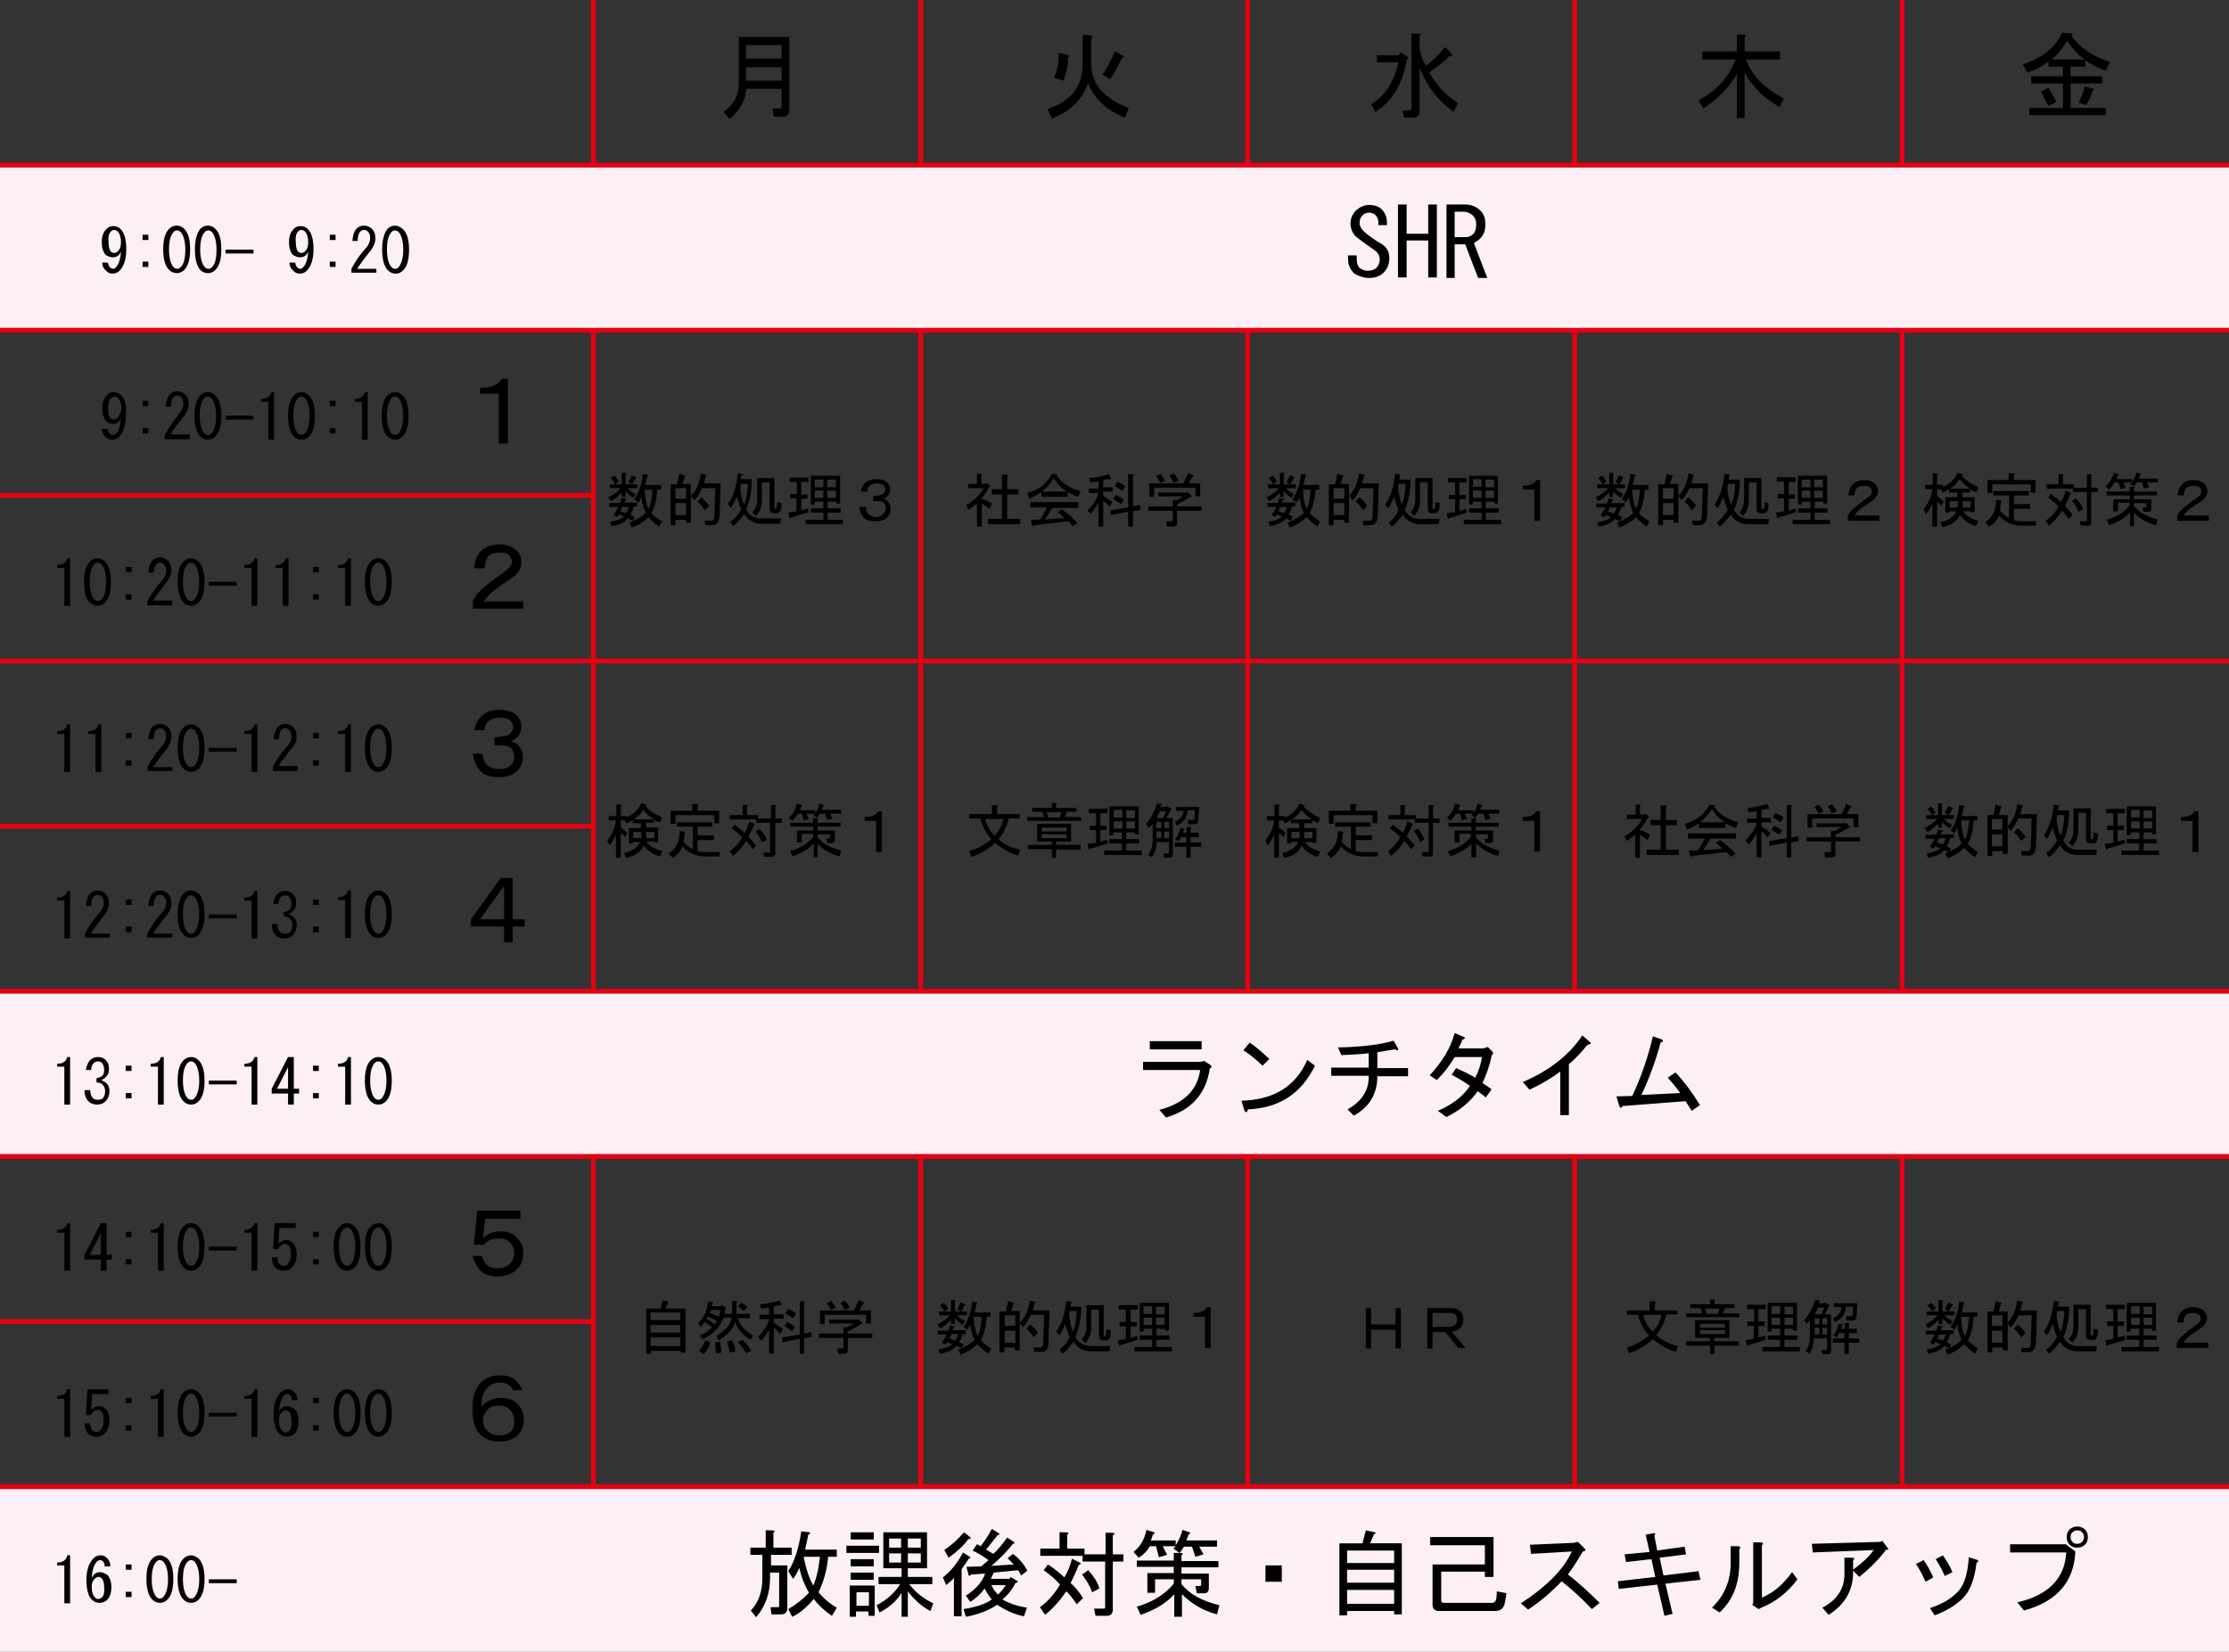 <svg xmlns="http://www.w3.org/2000/svg" width="464.3" height="344.1" baseProfile="basic" overflow="visible" viewBox="0 0 464.3 344.1"><rect x="0" y="0" width="464.3" height="344.1" fill="#333333" stroke="none"/><defs/><path fill="#FCEFF5" d="M0 34.4h464.3v34.4H0zm0 172.1h464.3v34.4H0zm0 103.2h464.3v34.4H0z"/><path fill="none" stroke="#E60012" d="M123.6 0v34.4M191.8 0v34.4M259.9 0v34.4M328 0v34.4M396.2 0v34.4M123.6 68.8v137.7m68.2-137.7v137.7m68.1-137.7v137.7M328 68.8v137.7m68.2-137.7v137.7m-272.6 34.4v68.8m68.2-68.8v68.8m68.1-68.8v68.8m68.1-68.8v68.8m68.2-68.8v68.8M0 68.8h464.3M0 34.4h464.3M0 103.2h123.6M0 137.7h464.3M0 172.1h123.6M0 206.5h464.3M0 240.9h464.3M0 275.3h123.6M0 309.7h464.3"/><path d="M36.8 56.9c.6 0 1.1-.2 1.6-.7.8-.8 1.2-2.2 1.2-4.3 0-2-.4-3.4-1.2-4.2-.5-.5-1-.7-1.6-.7-.6 0-1.1.2-1.6.7-.8.8-1.2 2.2-1.2 4.2s.4 3.5 1.2 4.3c.5.5 1.1.7 1.6.7zm-.6-8.6c.2-.2.4-.3.7-.3.2 0 .5.1.7.3.6.6 1 1.9 1 3.7 0 1.8-.3 3.1-1 3.7-.2.2-.4.3-.7.3-.2 0-.5-.1-.7-.3-.6-.6-1-1.9-1-3.7 0-1.8.3-3 1-3.7zM82.3 47c-.6 0-1.1.2-1.6.7-.7.9-1.1 2.3-1.1 4.3s.4 3.5 1.2 4.3c.5.5 1 .7 1.6.7.6 0 1.1-.2 1.6-.7.8-.8 1.2-2.2 1.2-4.3 0-2-.4-3.4-1.2-4.2-.6-.5-1.1-.8-1.7-.8zm.7 8.7c-.2.2-.4.3-.7.3-.2 0-.5-.1-.7-.3-.6-.6-1-1.9-1-3.7 0-1.8.3-3 1-3.7.2-.2.4-.3.7-.3.2 0 .5.1.7.3.6.6 1 1.9 1 3.7 0 1.8-.4 3-1 3.7zm-13.1-1.2h-1.2v1.1h1.2v-1.1zm0-5.6h-1.2V50h1.2v-1.1zm-7.4 4.7c.8 0 1.4-.4 1.7-1.2-.1 1.6-.5 2.7-1 3.2-.2.3-.4.4-.6.4-.2 0-.4-.1-.6-.2-.3-.3-.5-.7-.5-1.1h-1.2c0 .7.3 1.3.9 1.8.3.3.7.5 1.2.5.6 0 1.1-.2 1.5-.6.9-.9 1.4-2.4 1.4-4.5 0-2-.4-3.4-1.2-4.2-.4-.4-.9-.6-1.5-.6s-1.1.2-1.5.7c-.6.6-.9 1.5-.9 2.6 0 1.3.3 2.1.8 2.7.5.3 1 .5 1.5.5zm-.5-5.3c.2-.2.5-.4.7-.4.3 0 .6.1.8.3.4.4.7 1.2.7 2.3 0 .8-.2 1.4-.6 1.8-.2.2-.5.4-.8.4-.3 0-.5-.1-.7-.3-.3-.3-.5-1-.5-2.1-.1-1 .1-1.6.4-2zM78.4 56h-4c.6-1 1.5-2.1 2.4-3.3.9-1 1.4-2.1 1.4-3 0-.8-.2-1.5-.7-2-.4-.4-1-.7-1.6-.7-.7 0-1.2.2-1.6.6-.5.5-.8 1.4-.9 2.6h1.1c0-.9.2-1.6.5-1.9.3-.3.5-.4.8-.4.3 0 .6.1.8.3.3.3.5.7.5 1.3 0 .8-.3 1.6-1 2.3-1.2 1.3-2.1 2.7-2.9 4.2v.8h5.2V56zm-25.7-4H47v.8h5.8V52zm-29.2 1.6c.8 0 1.4-.4 1.7-1.2-.1 1.6-.5 2.7-1 3.2-.2.3-.4.4-.6.4-.2 0-.4-.1-.6-.2-.3-.3-.5-.7-.5-1.1h-1.2c0 .7.3 1.3.9 1.8.3.3.7.5 1.2.5.6 0 1.1-.2 1.5-.6.9-.9 1.4-2.4 1.4-4.5 0-2-.4-3.4-1.2-4.2-.4-.4-.9-.6-1.5-.6s-1.1.2-1.5.7c-.6.6-.9 1.5-.9 2.6 0 1.3.3 2.1.8 2.7.5.3 1 .5 1.5.5zm-.5-5.3c.2-.2.5-.4.7-.4.3 0 .6.1.8.3.4.4.7 1.2.7 2.3 0 .8-.2 1.4-.6 1.8-.2.2-.5.4-.8.4-.3 0-.5-.1-.7-.3-.3-.3-.5-1-.5-2.1-.1-1 .1-1.6.4-2zm7.9.6h-1.2V50h1.2v-1.1zm12.4 8c.6 0 1.1-.2 1.6-.7.8-.8 1.2-2.2 1.2-4.3 0-2-.4-3.4-1.2-4.2-.5-.5-1-.7-1.6-.7-.6 0-1.1.2-1.6.7-.7.9-1.1 2.3-1.1 4.3s.4 3.5 1.2 4.3c.4.4 1 .6 1.5.6zm-.6-8.6c.2-.2.4-.3.7-.3.2 0 .5.1.7.3.6.6 1 1.9 1 3.7 0 1.8-.3 3.1-1 3.7-.2.2-.4.3-.7.3-.2 0-.5-.1-.7-.3-.6-.6-1-1.9-1-3.7 0-1.8.3-3 1-3.7zm-11.8 6.2h-1.2v1.1h1.2v-1.1zm260.3-11.9v15.2h1.8v-7.7h4.5v7.7h1.8V42.6h-1.8v6.1H293v-6.1h-1.8zm-6 15.3c1.3 0 2.3-.4 3-1.1.8-.8 1.2-1.8 1.2-3.1s-.6-2.3-1.8-3c-1.1-.6-2.2-1.4-3.3-2.3-.7-.6-1.1-1.3-1.1-2 0-.6.2-1.2.7-1.6.4-.4.8-.5 1.3-.5s1 .2 1.3.5c.5.5.7 1.2.6 2.1h1.8c.1-1.4-.3-2.5-1.1-3.3-.6-.6-1.5-.9-2.7-.9-.9 0-1.8.4-2.6 1.1-.8.8-1.2 1.7-1.2 2.9.1 1.1.5 2.1 1.3 2.7 1.1.9 2.4 1.8 3.7 2.7.7.5 1.1 1.1 1.1 1.9 0 .7-.2 1.3-.7 1.8-.4.4-1 .6-1.9.6-.6 0-1.1-.2-1.6-.6-.4-.4-.6-1-.6-1.9v-.7h-1.8v.8c0 1.1.4 2.1 1.3 3 .9.5 1.9.9 3.1.9zm16 0h1.8v-7h2.2l2.7 7h1.9l-2.8-7.3c.5-.2.9-.5 1.4-1 .7-.7 1-1.7 1-2.8 0-1.3-.3-2.2-1-2.9-.8-.8-1.9-1.3-3.2-1.3h-3.9v15.3zm1.8-13.8h1.7c.9 0 1.6.3 2.1.8s.7 1.1.7 1.9c0 .8-.2 1.5-.6 1.9-.5.5-1 .7-1.6.7H303v-5.3zM104 92.4h1.8V78.9h-1.3c-.7 1.3-2.2 1.9-4.5 1.9V82h3.9v10.4zm5 32.9h-8.3c.8-1 1.5-1.7 2.2-2.3.9-.7 2.2-1.6 3.7-2.6 1.4-.9 2-2 2-3.4 0-.9-.3-1.7-1-2.3-.8-.8-2-1.3-3.6-1.3s-2.9.5-3.8 1.4c-.8.8-1.3 2-1.4 3.6h2.1c.1-1.1.4-2 .9-2.6.5-.5 1.2-.7 2.3-.7.9 0 1.6.2 2 .6.4.4.5.8.5 1.3 0 .7-.5 1.4-1.5 2.1-2.4 1.7-4.1 3-5 3.9-.8.8-1.3 1.5-1.6 2.2v1.6H109v-1.5zm-5 36.6c1.6 0 2.8-.4 3.7-1.3.8-.8 1.2-1.7 1.2-2.8 0-1-.3-1.9-1-2.6-.4-.4-.9-.6-1.5-.8.5-.2.9-.5 1.3-.8.6-.6.9-1.4.9-2.2 0-.9-.3-1.7-1-2.4s-1.9-1.1-3.5-1.1c-1.7 0-2.9.4-3.8 1.3-.8.8-1.3 1.8-1.5 2.9h2.1c.1-.8.3-1.4.7-1.7.6-.6 1.5-.9 2.5-.9s1.8.2 2.2.6c.4.4.6.9.6 1.3 0 .5-.2 1-.6 1.4-.5.5-1.6.7-3.3.8v1.7c1.8-.1 3 .1 3.4.5s.7 1.1.7 2c0 .6-.2 1.2-.7 1.6-.5.5-1.3.8-2.3.8-1.2 0-2.1-.3-2.7-.9-.5-.5-.8-1.3-.9-2.3h-2c.2 1.5.7 2.7 1.5 3.5.7 1 2.1 1.4 4 1.4zm2.8 21h-2.5l-6.2 8.6v1.5h6.9v3.3h1.8V193h2.5v-1.5h-2.5v-8.6zm-1.8 8.6h-5l4.8-6.7h.2v6.7zm205.9 27.6l-1-1-.9.3h-5.2c.3-.6.6-1.2.8-1.8.6-.2.7-.4.3-.6l-1.9-.8c-.8 3.1-2.6 6-5.2 8.8l1.5 1c1.5-1.5 2.7-3.1 3.7-4.8h5.7c-.2 1.3-.6 2.7-1.4 4.3-1-.6-2.4-1.3-4-2l-.9 1.4c1.3.7 2.5 1.4 3.8 2.3-1.4 2.1-3.6 3.9-6.7 5.2l1.8 1.3c2.8-1.4 5-3.2 6.5-5.4l1.7 1.3 1.2-1.7-1.9-1.3c.8-1.7 1.5-3.6 1.9-5.7.3-.3.4-.5.2-.8zm-24 .1c1.3-.2 2.5-.4 3.6-.6.6.3.9.2.7-.2l-.9-1.6c-2.7.8-6.6 1.3-11.6 1.4l.7 1.6c2.3-.1 4.2-.2 5.7-.4v3h-7.8v1.7h7.8c.1 3-1.4 5.3-4.4 7l1.3 1.3c3.3-1.8 4.9-4.6 4.9-8.2h6.4v-1.7h-6.4v-3.3zm-47.4-.6h10.8v-1.7h-10.8v1.7zm24.9 2c-1.7-1.6-3-2.7-4.1-3.4l-1.3 1.6c1.3.8 2.6 1.9 4 3.2l1.4-1.4zm-5.8 8.7l.6 2c.3.6.5.5.8-.2 6.5-.3 11.1-3.3 13.9-9.1l-1.6-1.2c-2.4 5.5-6.9 8.3-13.7 8.5zm79.4 1.1l13.1-1 1.3 2 1.7-1.2c-1.6-2.6-3.3-4.9-5.1-6.8l-1.6 1.1c.6.7 1.5 1.7 2.6 3.2l-8.1.4c1.7-3.6 3-7.2 4-10.9.6-.2.6-.4.2-.7l-1.8-.6c-1 4.2-2.4 8.4-4.3 12.4l-3.3.1.6 2c.2.5.4.5.7 0zm-19.4-3.4c2.4-1.1 4.6-2.4 6.4-3.8v9.1h1.8v-10.6c1.6-1.4 2.8-2.7 3.8-4 .8-.2 1-.4.5-.7l-1.5-1.3c-2.8 4.2-7 7.4-12.4 9.7l1.4 1.6zm-77.1 4.2l1.4 1.6c5.3-1.6 8.3-4.9 9.1-10.2.4-.2.5-.4.2-.7l-1.4-.9-.7.2h-12v1.7H250c-.6 4.3-3.5 7-8.5 8.3zm-137.2 25.3c-1.5 0-2.7.5-3.7 1.4l.5-4h7.3v-1.7h-9l-.7 7.1h2.1c.7-.9 1.7-1.3 3.2-1.3 1 0 1.8.3 2.3.9.5.5.8 1.2.8 2.1 0 .9-.3 1.6-.9 2.3-.6.6-1.4.9-2.6.9-1 0-1.7-.2-2.2-.7s-.8-1.1-1-1.9h-2c.3 1.2.9 2.2 1.6 3 .9.9 2.1 1.3 3.6 1.3 1.7 0 3.1-.5 4.1-1.5.9-.9 1.3-2 1.3-3.4 0-1.3-.4-2.3-1.3-3.1-.8-1-2-1.4-3.4-1.4zm.1 34.7c-1.6 0-3 .6-4.1 1.8-.1-1.8.4-3.1 1.3-4 .7-.7 1.5-1 2.6-1 .8 0 1.5.2 2 .7.3.3.5.6.6.9h2c-.4-.8-.8-1.5-1.3-2-.7-.7-1.9-1.1-3.4-1.1-1.6 0-2.9.5-3.9 1.5-1.2 1.2-1.8 3-1.8 5.5 0 2.4.5 4.2 1.6 5.3 1 1 2.3 1.5 4 1.5 1.6 0 2.9-.4 3.8-1.3.8-.8 1.3-1.9 1.3-3.1 0-1.5-.4-2.6-1.3-3.4-.8-.9-2-1.3-3.4-1.3zm2.1 6.9c-.6.6-1.4.9-2.4.9-1.1 0-2-.3-2.7-1-.5-.5-.8-1.2-.8-2 0-.9.3-1.6.9-2.3s1.4-.9 2.4-.9 1.8.3 2.3.9c.6.6.9 1.4.9 2.3.1.8-.1 1.6-.6 2.1zM367 332.8v-10.9c.4-.3.3-.5-.2-.6h-1.6v12.6l-.2.4 1.3.9.6-.3c3-1.2 5.5-3.2 7.5-5.9l-1.1-1.5c-1.9 2.6-4 4.4-6.3 5.3zm51.7-11.1v1.7h11.7c-.3 5.4-3.7 8.9-10.2 10.4l1.4 1.7c6.9-1.9 10.4-6 10.7-12.3l-2-1.5h-11.6zm-56.6.4h-1.6v3.5c0 3.7-1.3 6.8-3.9 9.3l1.6 1c2.8-2.6 4.1-6 4.1-10.4v-2.8c.3-.3.3-.5-.2-.6zm-165.4.8l.9 1.6c1.8-1.3 3.2-2.6 4.1-3.9.4.1.5-.1.5-.3l-1.4-1.1c-1.2 1.4-2.5 2.6-4.1 3.7zm236-4.9c-.6 0-1.1.2-1.6.6-.4.4-.6.9-.6 1.6s.2 1.1.6 1.6c.4.4.9.6 1.6.6s1.1-.2 1.6-.6c.4-.4.6-.9.6-1.6s-.2-1.1-.6-1.6c-.5-.4-1-.6-1.6-.6zm1 3.2c-.3.3-.6.4-1 .4s-.8-.1-1-.4c-.3-.3-.4-.6-.4-1s.1-.8.4-1c.3-.3.6-.4 1-.4s.8.1 1 .4c.3.3.4.6.4 1s-.2.8-.4 1zm-41.6-.2l-.5.2-14.2.4.2 1.8 12.7-.5c-1 1.4-2.4 2.7-4.3 4.1v-2c.4-.3.3-.5-.2-.5h-1.6v3.4c0 3-1.5 5.4-4.6 7l1.3 1.5c3.5-2.2 5.2-5.3 5.1-9.2l1.3 1.3c2.2-1.8 4.1-3.7 5.6-5.7.4.1.5 0 .4-.2l-1.2-1.6zm19.6 3.9l-1.6-.5c-.2 3.5-1 6-2.5 7.4-1.4 1.4-3.2 2.4-5.6 3.2l1 1.5c2.4-.9 4.4-2.1 5.9-3.6s2.4-4 2.8-7.3c.5-.4.5-.6 0-.7zm-11 .1l-1.6.8c.7 1 1.3 2.2 2 3.7l1.6-.9c-.6-1.4-1.3-2.6-2-3.6zm4.4 3.3l1.6-.8c-.6-1.4-1.3-2.5-2-3.5l-1.5.8c.6.9 1.3 2.1 1.9 3.5zM177 336.8h1.3v-1.1h2.6v.9h1.3v-6.3H177v6.5zm1.4-5.1h2.6v2.8h-2.6v-2.8zm-1.2-11h4.8v-1.5h-4.8v1.5zm5.9 1.3h-6.8v1.5h6.8V322zm-12.6 9.7c1.1-2.3 1.8-4.8 2-7.4h1.8v-1.5h-6.6c.3-1.3.5-2.3.7-3.2.5-.1.5-.2.2-.4l-1.7-.2c-.5 3.5-1.4 6.3-2.7 8.3l1 1.6c.5-.6.9-1.4 1.3-2.3.4 1.9 1.1 3.6 2 5.2-1.2 1.3-2.6 2.4-4.3 3.4l.8 1.6c1.4-.6 2.9-1.8 4.5-3.7 1.1 1.4 2.4 2.6 3.8 3.5l1-1.7c-1.6-.9-2.8-2-3.8-3.2zm-1.1-1.4c-.8-1.4-1.5-3.4-2-6h3.4c-.3 2.7-.8 4.7-1.4 6zm12.6-5.5h-4.8v1.5h4.8v-1.5zm171.8 2.5l-7.3.9-.8-3.7 5.5-.7-.3-1.6-5.7.8-.6-3.1c.3-.4.2-.6-.2-.5l-1.6.3.8 3.6-5.2.5.3 1.6 5.3-.6.8 3.7-7.8.9.2 1.6 8-.9 1.5 6.5 1.7-.4-1.5-6.3 7.3-.8-.4-1.8zm-67.6-7.7c.4-.1.4-.2.2-.4l-1.9-.4-.7 2.7H279v15h1.6v-.9h9.8v.7h1.6v-14.8h-6.6l.8-1.9zm4.2 14.5h-9.8v-2.9h9.8v2.9zm0-4.4h-9.8V327h9.8v2.7zm0-6.7v2.6h-9.8V323h9.8zm-113.2 6.1h4.8v-1.5h-4.8v1.5zm-16.8-5.2h4.5v-1.5h-3.8v-3.1c.4-.3.3-.4-.1-.5h-1.5v3.6h-3.2v1.5h2.5v4.8c0 2.9-.8 5.1-2.4 6.8l1.1 1.4c1.9-2.2 2.9-4.9 2.9-8.2v-1.1h1.9v7c0 .2-.1.2-.2.2h-1.6l.2 1.5h2c.8 0 1.3-.4 1.3-1.3v-8.9h-3.4v-2.2zm151.3 9c-.1.7-.4 1-.9 1h-10.1c-.4 0-.5-.2-.5-.6v-5.9h9.1v1.1h1.8v-8.3h-13.2v1.7h11.4v4h-10.9v8.4c0 .9.5 1.3 1.4 1.3h11.6c1.2 0 1.9-.6 2.1-1.9l.3-1.8-2-.4-.1 1.4zm18-9.7c.6-.1.7-.3.3-.7l-1.3-1.3-.9.2-9.1.4.2 1.9 8.5-.5c-1.6 3.6-5.1 7.2-10.6 10.8l1.5 1.3c2.6-1.7 4.9-3.7 7-5.9 2 1.6 4.1 3.5 6.3 5.8l1.6-1.3c-2.2-2.2-4.4-4.2-6.6-5.9 1.1-1.5 2.1-3.1 3.1-4.8zm-97.8-3.4c.4-.3.3-.4-.1-.5h-1.5v4.5h-4.4v-1.2h-3.6v-2.9c.4-.3.3-.4-.1-.5h-1.5v3.4h-4v1.5h8.8v1.2h4.7v9.5c0 .2-.1.3-.3.3h-2l.3 1.5h2.3c.8 0 1.3-.4 1.3-1.3v-10h2.2v-1.5h-2.2v-4zm31.7 9.7h3.4v-3.4h-3.4v3.4zm-24.1-7.4h1.3l.6 2.3 1.7-.5-.9-1.8h2.7l-.5.5 1.3.9c.2-.2.5-.6.9-1.3h1.7l.7 2.1 1.7-.5-.9-1.6h3.7v-1.3h-6.4c.2-.4.3-.8.5-1.3.4-.1.4-.2.2-.4l-1.5-.5c-.2 1-.7 2.1-1.4 3.2v-1h-5.2c.2-.4.3-.9.5-1.3.4-.1.4-.2.2-.4l-1.6-.5c-.4 2-1.3 3.5-2.7 4.6l1.1 1.2c1.2-.8 1.9-1.6 2.3-2.4zm-12.8 5l-1.3.9c1 1.3 1.7 2.5 2.1 3.7l1.5-.8c-.3-1.2-1.1-2.4-2.3-3.8zm19.4 2.9v-1h4.1v1.1c0 .2-.1.3-.3.3h-.9l.3 1.5h1.6c.6 0 .9-.4.9-1.1v-3h-5.7v-1.3h7.7v-1.3h-7.7V324c.4-.3.3-.4-.1-.5h-1.5v1.6h-7.7v1.3h7.7v1.3H239v4.1h1.6V329h3.9v.9c-1.8 2.2-4.3 3.8-7.7 4.8l.8 1.7c3.2-1.1 5.5-2.6 7-4.3v4.7h1.6v-4.7c2.1 2.1 4.6 3.5 7.3 4.2l.5-1.9c-3.7-.9-6.3-2.4-7.9-4.4zm-44.1-5.7l-1.4-.9c-1.1 2.1-2.5 3.9-4.2 5.2l.7 1.6c.6-.5 1.2-1 1.6-1.5v8h1.6v-9.8c.6-.8 1.1-1.6 1.5-2.2.4-.1.4-.2.2-.4zm-12.6 5.7h4.8v-1.5h-5.1v-1.8h4v-7.5H184v7.5h3.8v1.8H183v1.5h4.5c-1.1 1.8-2.8 3.3-4.9 4.4l.6 1.5c2-1 3.6-2.4 4.6-4.1v5h1.3v-5.3c1.3 1.7 2.8 3.1 4.7 4.1l.6-1.6c-2.1-1-3.7-2.3-5-4zm-.3-9.5h2.7v1.9h-2.7v-1.9zm0 3.1h2.7v1.9h-2.7v-1.9zm-1.4 1.9h-2.5v-1.9h2.5v1.9zm0-3.1h-2.5v-1.9h2.5v1.9zm23.8 7.4c.6-.2.7-.3.3-.5l-1.3-.8-.2.4h-3.9l.6-1.3 5.1-.5.6 1.1 1.3-1c-.8-1.5-1.8-2.6-3-3.5l-1.1.9c.4.4.8.9 1.3 1.3l-4.7.3c2-1.7 3.5-3.3 4.5-4.6.4-.1.4-.2.2-.4l-1.4-.9c-1 1.4-2 2.6-2.9 3.4l-1.5-.9c.9-1.1 1.7-2.1 2.4-3 .5-.1.5-.3.1-.5l-1.3-.8c-.7 1.3-1.5 2.5-2.3 3.6l-.8-.4-.9 1.3c1 .5 2.1 1.1 3.3 2l-1.5 1.3-3.1.1.5 1.8c.2.2.3.1.4-.2l3-.2c-.6 1.8-2 3.3-4 4.6l.9 1.3c1.3-.8 2.3-1.8 3-2.8.4.8.9 1.6 1.5 2.3-1.4 1-3.4 1.6-5.9 2l.5 1.6c2.7-.5 4.9-1.4 6.5-2.5 1.7 1.1 3.5 2 5.6 2.4l.6-1.8c-2-.3-3.7-.9-5.1-1.7 1.1-.9 2-2 2.7-3.4zm-5 .4h3c-.5.8-1.1 1.5-1.6 2-.6-.6-1.1-1.3-1.4-2zm16.5-.4c.6-1.2 1.2-2.5 1.7-3.8.5-.1.5-.3.2-.5l-1.6-.8c-.4 1.5-.9 2.8-1.6 3.9-.9-.9-2.1-1.8-3.4-2.7l-.9 1.2c1.4 1 2.6 2 3.4 3-1.2 2-2.6 3.6-4.2 4.7l1.1 1.6c1.8-1.5 3.2-3.1 4.4-4.9.6.5 1.3 1.4 2.2 2.7l1.3-1.3c-1-1.5-1.8-2.5-2.6-3.1zM155.4 18.5h7.4v3.8c0 .2-.1.3-.3.3h-1.6l.3 1.7h1.9c.9 0 1.3-.4 1.3-1.3V7.7h-10.5v9.5c0 2.7-1.1 4.7-3.2 6.1l1.3 1.5c2.2-1.9 3.4-4.1 3.4-6.3zm0-9.1h7.4v2.8h-7.4V9.4zm0 4.6h7.4v2.8h-7.4V14zm-9.3 89.6l-.8.9c.6.5 1.1 1.1 1.5 1.8l.9-.9c-.4-.6-.9-1.2-1.6-1.8zm8.7-4.8l-1.1-.2c-.3 2.8-1 5-2.1 6.4l.7.8c.4-.7.8-1.5 1.2-2.4.2.9.5 1.8.9 2.7-.7 1.2-1.5 2.1-2.3 2.6l.6.9c.7-.5 1.5-1.4 2.3-2.5.8 1.3 2.1 2 3.6 2h3.9l.2-1.1h-4.1c-1.4 0-2.5-.6-3.2-1.9.7-1.5 1.1-3.3 1.2-5.4v-.9h-2.3l.1-.8c.5 0 .5 0 .4-.2zm1 2c-.1 1.7-.3 3.1-.8 4.3-.4-.9-.7-2.1-.8-3.4l.1-.9h1.5zm-15.1 7.5h2.2v.6h1v-8.1h-1.8c.3-.6.4-1 .5-1.5.2 0 .3-.1.1-.2l-1.2-.4c-.2.8-.3 1.5-.5 2.2h-1.3v8.5h1v-1.1zm0-6.6h2.2v2.2h-2.2v-2.2zm0 3.1h2.2v2.5h-2.2v-2.5zm5.5-3.1h2.8l-.2 5.9c0 .6-.3.9-.7.9h-1.3l.1.9h1.4c1 0 1.5-.7 1.6-2l.2-6.7h-3.5c.2-.5.3-1 .4-1.5.3-.1.3-.2 0-.3l-1-.3c-.3 2.1-1 3.6-2.1 4.7l.7.9c.8-.7 1.3-1.6 1.6-2.5zm25.3 6.6h-3.7v.9h7.8v-.9h-3.2v-1.5h2.7v-.9h-2.7v-1.4h1.8v.4h.8v-5.8h-6.1v6h.8v-.6h1.8v1.4h-2.6v.9h2.6v1.5zm.8-8.4h1.8v1.6h-1.8v-1.6zm0 2.3h1.8v1.5h-1.8v-1.5zm-2.6-2.3h1.8v1.6h-1.8v-1.6zm0 3.8v-1.5h1.8v1.5h-1.8zm-12-4.1v4.4c0 1.2-.3 2.1-1 2.7l.8.8c.8-1 1.2-2 1.2-3.1v-3.9h1.6v5.5c0 .6.3.9.8.9h.8c.6 0 .9-.7.9-2.1l-.9-.2c0 .9-.1 1.4-.3 1.4h-.2c-.1 0-.1-.1-.1-.2v-6.2h-3.6zm8.2 3.3h-1.3v.9h1.3v2.7l-1.7.3.3 1.1c.1.2.2.1.3-.1 1.1-.3 2.3-.7 3.6-1.1l-.1-.8c-.7.2-1.2.4-1.4.4v-2.4h1.3v-.9h-1.3v-2.6h1.5v-.9h-3.9v.9h1.5v2.5zm-37-2.6c-.2-.4-.5-.8-.9-1.2l-.8.5c.4.4.7.8.9 1.3l.8-.6zm-1.5 9.3c1.4-.2 2.6-.7 3.4-1.6.3.1.6.3 1 .5l.4-.8c-.3-.2-.6-.4-.9-.5.3-.5.6-1 .7-1.7h.7v-.8H130l.3-.6c.2 0 .3-.1.1-.2l-.9-.2c-.1.3-.2.7-.4 1.1h-2.2v.8h1.9c-.3.6-.7 1.2-1 1.7l.8.4.3-.5c.4.1.7.3 1.1.4-.7.6-1.7.9-2.9 1.1l.3.9zm1.8-3.1c.2-.3.3-.6.4-.9h1.4c-.2.6-.4 1-.6 1.3-.3-.1-.7-.3-1.2-.4zm-2.5-2.9l.6.8c.9-.5 1.6-1.1 2.2-1.8v.9h.8v-1.2c.5.6 1 1 1.6 1.4l.5-.8c-.8-.4-1.3-.8-1.7-1.2h2.1v-.8h-2.5v-2.1c.2-.2.2-.3 0-.3h-.8v2.4H127v.8h2.3c-.7.8-1.5 1.4-2.6 1.9zm55.9 4.1c-.8 0-1.3-.2-1.7-.6-.3-.3-.5-.8-.5-1.5H179c.1.9.4 1.7.9 2.2.6.6 1.4.8 2.6.8 1 0 1.8-.3 2.3-.8.5-.5.7-1.1.7-1.8s-.2-1.2-.6-1.6c-.2-.2-.5-.4-.9-.5.3-.1.6-.3.8-.5.4-.4.6-.8.6-1.4 0-.6-.2-1.1-.6-1.5-.5-.5-1.2-.7-2.2-.7-1 0-1.8.3-2.4.8-.5.5-.8 1.1-.9 1.8h1.3c.1-.5.2-.8.4-1.1.4-.4.9-.6 1.6-.6.7 0 1.1.1 1.4.4s.4.5.4.8c0 .3-.1.6-.4.9-.3.3-1 .5-2.1.5v1.1c1.1-.1 1.9 0 2.2.3.3.3.4.7.4 1.2 0 .4-.1.7-.4 1-.4.6-.9.8-1.5.8zm-50.2-8.1c.2 0 .3-.1.1-.2l-.9-.4c-.2.6-.5 1-.7 1.5l.8.4c.2-.4.5-.8.7-1.3zm.6 5.1c.2-.3.4-.6.6-1.1.1 1.1.4 2.2.9 3.2-.6.7-1.7 1.4-3.4 2.1l.5 1c1.6-.6 2.7-1.4 3.5-2.2.4.6 1.2 1.3 2.2 2l.6-1.1c-.9-.5-1.7-1.1-2.2-1.7.7-1.2 1.1-2.9 1.2-4.9h.8v-1h-3.3c.2-.6.3-1.2.4-1.8.3-.1.3-.2.1-.3l-1-.2c-.2 2.1-.8 3.9-1.8 5.3l.9.7zm2.9-2.7c-.1 1.8-.4 3.1-.8 4-.5-.9-.7-2.2-.8-4h1.6zm6.3 74.3c1.2 1.4 2.8 2.1 4.6 2.1h3l.2-.9h-3.2c-.5 0-1-.1-1.5-.2V175h3.4v-1h-3.4v-1.8h3.1v-.9H141v.9h3.3v4.7c-.8-.4-1.4-.9-1.9-1.5l.2-1.8c.2-.1.2-.2.1-.3l-1.1-.2c0 2.2-.8 3.7-2.3 4.7l.8.9c.9-.5 1.6-1.3 2.1-2.4zm-1.5-6.5h8.1v1.7h1v-2.6h-4.5v-1c.3-.2.3-.3 0-.4h-1.1v1.4h-4.5v2.7h1v-1.8zm-3.2 8.6l.5-1.1c-1.6-.4-2.7-1-3.3-2h1.6v.2h.8v-3.1h-2.5v-1h1.6v-.7c.4.3.8.5 1.3.6l.4-1c-1.5-.7-2.7-1.5-3.5-2.4.3 0 .3-.1.2-.3l-1-.3c-.7 1.4-1.7 2.4-3.1 2.9v-.2h-1.2v-2.1c.2-.2.2-.3 0-.3h-.9v2.4h-1.6v.9h1.5c-.1 1.3-.7 2.7-1.8 4.2l.5 1c.6-.7 1-1.5 1.3-2.2v4.8h1v-5.2c.4.3.7.6.9.9l.5-.9c-.3-.3-.8-.7-1.4-1.1v-1.5h.9l.2.6c.6-.2 1-.4 1.4-.7v.7h1.7v1H131v3.2h.8v-.3h1.5c-.5 1.2-1.6 1.9-3.3 2.3l.4 1c1.8-.3 3-1.2 3.7-2.5.8 1 1.9 1.8 3.4 2.2zm-3.9-3.8h-1.7v-1.3h1.7v1.3zm-1.6-3.9c.8-.5 1.5-1.2 2-2 .7.9 1.4 1.5 2.2 2H132zm2.6 2.6h1.7v1.3h-1.7v-1.3zm35.7 5.4v-2.9c1.3 1.3 2.9 2.2 4.6 2.6l.3-1.2c-2.3-.6-3.9-1.5-4.9-2.8v-.6h2.6v.7c0 .1-.1.2-.2.2h-.6l.2.9h1c.4 0 .6-.2.6-.7V173h-3.6v-.8h4.8v-.8h-4.8v-.7c.2-.2.2-.3 0-.3h-.9v1h-4.8v.8h4.8v.8H166v2.5h1v-1.8h2.4v.6c-1.1 1.4-2.7 2.4-4.8 3l.5 1.1c2-.7 3.5-1.6 4.4-2.7v2.9h.8zm-10-1.1H159l.2.9h1.5c.5 0 .8-.3.8-.8v-6.3h1.4v-.9h-1.4V168c.2-.2.2-.3 0-.3h-.9v2.8h-2.7v-.7h-2.3V168c.2-.2.2-.3 0-.3h-.9v2.1H152v.9h5.5v.7h2.9v5.9c.1.2 0 .3-.1.3zm-.6-2.6c-.2-.8-.7-1.5-1.5-2.3l-.8.5c.6.8 1.1 1.6 1.3 2.3l1-.5zm7.3-7.3l-1-.3c-.3 1.2-.8 2.2-1.7 2.9l.7.7c.5-.5.9-1 1.2-1.5h.8l.4 1.4 1.1-.3-.5-1.1h1.7l-.3.3.8.5c.1-.1.3-.4.6-.8h1.1l.4 1.3 1.1-.3-.5-1h2.3v-.8h-4c.1-.2.2-.5.3-.8.2 0 .3-.1.1-.2l-.9-.3c-.1.6-.4 1.3-.9 2v-.6h-3.2c.1-.3.2-.5.3-.8.2-.1.2-.2.1-.3zm16.7 9.7V169h-.8c-.4.8-1.4 1.2-2.8 1.2v.8h2.4v6.5h1.2zm-26.2-1.2c-.6-.9-1.2-1.5-1.6-1.9.4-.8.8-1.5 1.1-2.4.3-.1.3-.2.1-.3l-1-.5c-.3.9-.6 1.8-1 2.4-.6-.6-1.3-1.1-2.1-1.7l-.6.7c.9.7 1.6 1.3 2.2 1.9-.8 1.3-1.6 2.3-2.6 2.9l.7 1c1.1-.9 2-1.9 2.7-3.1.4.3.8.8 1.4 1.7l.7-.7zm-11.9 105.2l1 .7c.7-.8 1.2-1.6 1.3-2.5l-1-.4c-.2.7-.6 1.5-1.3 2.2zm1.2-6c.5.3 1 .6 1.5 1.1-.5.6-1.3 1.2-2.5 1.7l.5.8c2.3-1 3.7-2.6 4.4-4.5h1.7c-.2 1.5-1.3 2.7-3.2 3.8l.5.9c1.9-1.1 3-2.3 3.4-3.8.6 1.6 1.7 2.8 3.2 3.7l.6-.9c-1.7-1-2.8-2.2-3.2-3.6h2.5v-.9h-2.8v-2.4c.2-.2.2-.3 0-.3h-.9v2.7h-1.6c.1-.4.2-.8.2-1.1.3-.1.3-.2 0-.3l-.7-.4-.1.2h-2l.1-.7c.2 0 .3-.1.1-.2l-1-.1c-.2 2-.9 3.5-2.1 4.5l.5.8c.4-.4.7-.7.9-1zm1.3-2.5h1.9c0 .5-.1.9-.3 1.4-.5-.3-1.1-.6-1.8-.8l.2-.6zm-.6 1.4c.8.3 1.4.6 1.8.9-.1.2-.2.4-.4.7-.6-.5-1.2-.9-1.7-1.1l.3-.5zm1.4 5.3c.1.7.2 1.5.2 2.3l1.1-.1c.1-.8 0-1.5-.3-2.3l-1 .1zm5.7-.5l-.9.5c.8.8 1.3 1.6 1.7 2.3l1.1-.5c-.5-.9-1.2-1.7-1.9-2.3zm-3.2.4c.3.8.5 1.6.6 2.3l1.2-.3c-.1-.8-.3-1.6-.8-2.3l-1 .3zm25.2 1.7v-2.5h5.1v-.9h-5.1v-.5c.9-.4 1.9-.9 2.8-1.5.3 0 .3-.1.2-.2l-.8-.8-.1.1h-6v.8h5.2l-1.4.8h-.8v1.3h-5.1v.9h5.1v2c0 .1-.1.2-.2.2h-1.1l.2 1.1h1.3c.5 0 .7-.3.7-.8zm-3.5-8.3l1-.5c-.3-.5-.6-1-1-1.4l-.9.5c.3.4.6.8.9 1.4zm-11.9 9.1v-5.4c.6.4 1 .9 1.3 1.3l.6-1c-.5-.4-1.1-.8-1.9-1.3v-.9h2v-.9h-2v-1.7c.4-.1.8-.1 1.3-.2.3.1.4 0 .3-.2l-.4-.8c-1.3.4-2.6.7-4.1.8l.2.9c.5-.1 1.1-.1 1.7-.2v1.5h-2v.9h2c-.2 1.1-1 2.3-2.3 3.7l.7.8c.7-.8 1.2-1.5 1.6-2.3v5h1zm4.6-8.4c-.5-.4-1-.7-1.7-.9l-.5.9c.3.1.9.5 1.6 1l.6-1zm-12.1-1.5c.4.2.8.6 1.2 1l.8-.8c-.4-.4-.9-.7-1.3-.9l-.7.7zm22.3.8l1-.5c-.2-.4-.5-.9-1-1.5l-.9.5c.3.4.6.9.9 1.5zm-8.5 9.1v-3.2l1.6-.3-.1-1-1.5.3v-6.4c.2-.2.2-.3 0-.3h-.9v6.9l-3.7.6.1 1 3.6-.7v3.1h.9zm3.3-6.2h1v-1.9h8.6v1.8h1V273H179l.8-1.4c.2 0 .3-.1.1-.3l-1-.5-1 2.2h-7.1v2.8zm-5.8 1.5l.6-.9c-.6-.4-1.1-.8-1.7-1l-.5.9c.5.2 1 .6 1.6 1zm-25.9-6c.2 0 .3-.1.1-.2l-1.2-.2-.4 1.7h-3v9.4h1v-.6h6.2v.4h1v-9.2h-4.2l.5-1.3zm2.6 9.1h-6.2v-1.8h6.2v1.8zm0-2.8h-6.2V276h6.2v1.6zm0-4.2v1.6h-6.2v-1.6h6.2zm92.7-172.1c-.5-.4-1-.7-1.7-.9l-.5.9c.3.1.9.5 1.6 1l.6-1zm-9.8 4.4v-1.1h-10v1.1h3.5l-1.4 2.5-2 .1.3 1.2c.1.1.3.1.4-.1l7.1-.8c.4.3.7.7.9 1l1-.6c-.6-.8-1.7-1.8-3.2-2.9l-.9.6c.5.4 1 .8 1.4 1.2l-4 .3 1.5-2.4h5.4zm10.4 0l-3.7.6.1 1 3.6-.7v3.1h1v-3.2l1.6-.3-.1-1-1.5.3v-6.4c.2-.2.2-.3 0-.3h-1v6.9zm-1.5-.7l.6-.9c-.6-.4-1.1-.8-1.7-1l-.5.9c.5.2 1.1.6 1.6 1zm-6.3 2c.7-.8 1.2-1.5 1.6-2.3v5h1v-5.4c.6.4 1 .9 1.3 1.3l.6-1c-.5-.4-1.1-.8-1.9-1.3v-.9h2v-.9h-2V100c.4-.1.8-.1 1.3-.2.3.1.4 0 .3-.2l-.4-.8c-1.3.4-2.6.7-4.1.8l.2.9c.5-.1 1.1-.1 1.7-.2v1.5h-2v.9h2c-.2 1.1-1 2.3-2.3 3.7l.7.6zm15.5-6.9c-.3-.5-.6-1-1-1.4l-.9.5c.3.3.6.8.9 1.4l1-.5zm-2.3 1.5h8.6v1.8h1v-2.7h-2.4l.8-1.4c.2 0 .3-.1.1-.3l-1-.5-1 2.2h-7.1v2.8h1v-1.9zm3.8 6.8c0 .1-.1.2-.2.2h-1.1l.2 1.1h1.3c.5 0 .8-.3.8-.8v-2.5h5.1v-.9h-5.1v-.5c.9-.4 1.9-.9 2.8-1.5.3 0 .3-.1.2-.2l-.8-.8-.1.1h-6v.8h5.2l-1.4.8h-.8v1.3h-5.1v.9h5.1v2zm-27.3-5.9v1h5.5v-1c.9.5 1.6.8 2.2 1l.5-1.2c-2.3-.6-3.9-1.7-5-3.2.2-.2.2-.3 0-.3l-1-.1c-1.1 2.1-2.8 3.4-5.1 4l.4 1.2c.8-.4 1.6-.8 2.5-1.4zm2.6-2.9c.7 1.2 1.6 2.2 2.8 2.8H217c1-.7 1.8-1.6 2.5-2.8zm26 .5c-.2-.4-.5-.9-1-1.5l-.9.5c.3.4.6.9.9 1.5l1-.5zm-36.8 8h-2.9v1.1h6.7v-1.1h-2.7V103h2.3v-1.1h-2.3v-2.6c.3-.2.3-.3 0-.4h-1.1v3h-2.1v1.1h2.1v5.1zm-7.4-2.9l.4 1c.6-.4 1.2-.8 1.8-1.3v4.8h1v-4.8c.5.3 1.1.7 1.6 1.1l.5-1.1c-.6-.4-1.3-.8-2.2-1 .7-.8 1.2-1.6 1.6-2.4l.3-.2-.7-.7-.2.2h-1V99c.2-.2.2-.3 0-.3h-.9v2.1h-1.8v.9h3.2c-.9 1.5-2.1 2.7-3.6 3.5zm38.8 66.5v3.1c0 1.5-.3 2.5-.9 3.2l.7.6c.7-.8 1-1.9 1-3.2h2.6v2.2c0 .1-.1.2-.2.2h-1l.2.9h1.1c.5 0 .7-.3.7-.8v-7.5H243l.8-1.6.2-.3-.9-.6-.2.2h-1.2l.1-.3c.2-.1.2-.2.1-.3l-.9-.1c-.6 1.8-1.3 3.1-2.3 4.2l.5.8c.4-.1.6-.4.9-.7zm3.4 2.9h-1v-1.4h1v1.4zm0-3.4v1.3h-1v-1.3h1zm-1.9-2.2h1.3l-.6 1.4H241c.2-.6.4-1.1.6-1.4zm-.7 2.2h1v1.3h-1v-1.3zm0 2h1v1.4h-1v-1.4zm7.1 5.5v-2.3h2.2v-.9H248v-1.1h1.7v-.9H248v-.9c.2-.2.2-.3 0-.3h-.8v1.2h-.8l.2-.6c.2-.1.2-.2.1-.3l-.9-.1c-.1.9-.5 1.7-1 2.3l.7.5.5-.9h1.1v1.1h-2.4v.9h2.4v2.3h.9zm-10.2-1.5h-3.2v-1.5h2.7v-.9h-2.7v-1.4h1.8v.4h.8V168h-6.1v6h.8v-.6h1.8v1.4h-2.6v.9h2.6v1.5H230v.9h7.8v-.9zm-3.2-8.4h1.8v1.6h-1.8v-1.6zm0 2.3h1.8v1.5h-1.8v-1.5zm-.9 1.5H232v-1.5h1.8v1.5zm0-2.3H232v-1.6h1.8v1.6zm11 .9l.4.8c1.4-.6 2.2-1.6 2.3-3.2h1.5l-.1 1.7c0 .2-.2.3-.4.3h-1l.1.9h1.3c.5 0 .8-.3.8-.8l.2-2.8H245v.8h1.6c-.2 1-.8 1.8-1.9 2.3zm-18.2 4.6l.3 1.1c.1.2.2.1.3-.1 1.1-.3 2.3-.7 3.6-1.1l-.1-.8c-.7.2-1.2.4-1.4.4v-2.4h1.3v-.9h-1.3v-2.6h1.5v-.9h-3.9v.9h1.5v2.6H227v.9h1.3v2.7l-1.8.2zm-18.5-1c1.1-1.3 1.8-2.8 2.1-4.3h2.3v-.9h-4.7v-1.5c.3-.2.3-.3 0-.4h-1.1v1.9h-4.7v.9h2.3c.4 1.6 1.2 3.1 2.3 4.3-1.4 1.2-2.9 2-4.6 2.5l.4 1.2c1.7-.5 3.4-1.5 5-2.9 1.6 1.3 3.2 2.2 4.8 2.6l.4-1.2c-1.9-.4-3.4-1.1-4.5-2.2zm-.8-.7c-1.1-1.2-1.8-2.4-2-3.5h3.8c-.2 1.1-.8 2.3-1.8 3.5zm6.8-3.1h11.2v-.8h-3.4l.4-1.1h2v-.8H220v-.7c.2-.2.2-.3 0-.3h-.9v1H215v.8h2.1l.4 1.1H214v.8zm7.1-1.8l-.4 1.1h-2.3l-.4-1.1h3.1zm-1.1 9.5V177h5.1v-1H220v-.7h3.1v-3.7H216v3.7h3.1v.7h-5v.9h5v1.8h.9zm-3-6.3h5.2v.8H217v-.8zm0 2.2v-.8h5.2v.8H217zm3.7 106.5l.6.9c.7-.5 1.5-1.4 2.3-2.5.8 1.3 2.1 2 3.6 2h3.9l.2-1.1h-4.1c-1.4 0-2.5-.6-3.2-1.9.7-1.5 1.1-3.3 1.2-5.4v-.9H223l.1-.8c.2 0 .3-.1.1-.2l-1.1-.2c-.3 2.8-1 5-2.1 6.4l.7.8c.4-.7.8-1.5 1.2-2.4.2.9.5 1.8.9 2.7-.4 1.1-1.2 2-2.1 2.6zm2-7.1l.1-.9h1.5c-.1 1.7-.3 3.1-.8 4.3-.4-.9-.6-2-.8-3.4zm7.8 2.9c0 .9-.1 1.4-.3 1.4h-.2c-.1 0-.1-.1-.1-.2v-6.2h-3.6v4.4c0 1.2-.3 2.1-1 2.7l.8.8c.8-1 1.2-2 1.2-3.1v-3.9h1.6v5.5c0 .6.3.9.8.9h.8c.6 0 .9-.7.9-2.1l-.9-.2zm-18.1 4.3v-8.1h-1.8c.3-.6.4-1 .5-1.5.2 0 .3-.1.1-.2l-1.2-.4c-.2.8-.3 1.5-.5 2.2h-1.3v8.5h1v-1h2.2v.6h1zm-3.1-7.2h2.2v2.2h-2.2V274zm0 5.7v-2.5h2.2v2.5h-2.2zm-8.4-7.8c.2 0 .3-.1.1-.2l-.9-.4c-.2.6-.5 1-.7 1.5l.8.4c.3-.4.5-.8.7-1.3zm5 10.1l.6-1.1c-.9-.5-1.7-1.1-2.2-1.7.7-1.2 1.1-2.9 1.2-4.9h.8v-.9H203c.2-.6.3-1.2.4-1.8.3-.1.3-.2.1-.3l-1-.2c-.2 2.1-.8 3.9-1.8 5.3l.8.6c.2-.3.4-.6.6-1.1.1 1.1.4 2.2.9 3.2-.6.7-1.7 1.4-3.4 2.1l.5 1c1.6-.6 2.7-1.4 3.5-2.2.5.6 1.2 1.3 2.3 2zm-3.1-7.7h1.7c-.1 1.8-.4 3.1-.8 4-.5-.9-.8-2.2-.9-4zm30 4.9l.3 1.1c.1.2.2.1.3-.1 1.1-.3 2.3-.7 3.6-1.1l-.1-.8c-.7.2-1.2.4-1.4.4v-2.4h1.3v-.9h-1.3v-2.6h1.5v-.9h-4v.9h1.5v2.6h-1.3v.9h1.3v2.7l-1.7.2zm19.4 1.6v-8.5h-.8c-.4.8-1.4 1.2-2.8 1.2v.8h2.4v6.5h1.2zm-54.7-8.2c-.2-.4-.5-.8-.9-1.2l-.8.5c.4.4.7.8.9 1.3l.8-.6zm46.6 8h-3.2v-1.5h2.7v-.9h-2.7v-1.4h1.8v.4h.8v-5.8h-6.1v6h.8v-.6h1.8v1.4h-2.6v.9h2.6v1.5h-3.7v.9h7.8v-.9zm-3.3-8.4h1.8v1.6h-1.8v-1.6zm0 2.3h1.8v1.5h-1.8v-1.5zm-.8 1.5h-1.8v-1.5h1.8v1.5zm0-2.3h-1.8v-1.6h1.8v1.6zm-23.8 3.9c-.4-.6-.9-1.1-1.6-1.7l-.8.9c.6.5 1.1 1.1 1.5 1.8l.9-1zm-15.9 3.3l.4-.8c-.3-.2-.6-.4-.9-.5.3-.5.6-1 .7-1.7h.7v-.8h-2.8l.3-.6c.2 0 .3-.1.1-.2l-.9-.2c-.1.3-.2.7-.4 1.1h-2.2v.8h1.9c-.3.6-.7 1.2-1 1.7l.8.4.3-.5c.4.1.7.3 1.1.4-.7.6-1.7.9-2.9 1.1l.3.9c1.4-.2 2.6-.7 3.4-1.6.4.1.8.2 1.1.5zm-2.5-2.1c.2-.3.3-.6.4-.9h1.4c-.2.6-.4 1-.6 1.3-.3-.1-.8-.2-1.2-.4zm-2.5-2.9l.6.8c.9-.5 1.6-1.1 2.2-1.8v.9h.8v-1.2c.5.6 1 1 1.6 1.4l.5-.8c-.8-.4-1.3-.8-1.7-1.2h2.1v-.8h-2.5v-2.1c.2-.2.2-.3 0-.3h-.8v2.4h-2.5v.8h2.3c-.8.8-1.6 1.4-2.6 1.9zm23.1 3.8l.2-6.7h-3.5c.2-.5.3-1 .4-1.5.3-.1.3-.2 0-.3l-1-.3c-.3 2.1-1 3.6-2.1 4.7l.7.9c.7-.8 1.2-1.7 1.6-2.6h2.8l-.2 5.9c0 .6-.3.9-.7.9h-1.3l.1.9h1.4c1.1.1 1.6-.5 1.6-1.9zm101.3-171.2h1.1V100h-.8c-.4.8-1.4 1.2-2.8 1.2v.8h2.4v6.5zm-18.4-1.6l.3 1.1c.1.2.2.1.3-.1 1.1-.3 2.3-.7 3.6-1.1l-.1-.8c-.7.2-1.2.4-1.4.4V104h1.3v-.9H304v-2.6h1.5v-.9h-3.9v.9h1.5v2.6h-1.3v.9h1.3v2.7l-1.8.2zm-3.1 0h.8c.6 0 .9-.7.9-2.1l-.9-.2c0 .9-.1 1.4-.3 1.4h-.2c-.1 0-.1-.1-.1-.2v-6.2h-3.6v4.4c0 1.2-.3 2.1-1 2.7l.8.8c.8-1 1.2-2 1.2-3.1v-3.9h1.6v5.5c0 .6.2.9.8.9zm-8.9 1.9l.6.9c.7-.5 1.5-1.4 2.3-2.5.8 1.3 2.1 2 3.6 2h3.9l.2-1.1h-4.1c-1.4 0-2.5-.6-3.2-1.9.7-1.5 1.1-3.3 1.2-5.4v-.9h-2.3l.1-.8c.2 0 .3-.1.1-.2l-1.1-.2c-.3 2.8-1 5-2.1 6.4l.7.8c.4-.7.8-1.5 1.2-2.4.2.9.5 1.8.9 2.7-.4 1.1-1.1 2-2 2.6zm1.9-7.1l.1-.9h1.5c-.1 1.7-.3 3.1-.8 4.3-.3-.9-.6-2-.8-3.4zm20.8 3.2v-5.8h-6v6h.8v-.6h1.8v1.4H306v.9h2.6v1.5h-3.7v.9h7.8v-.9h-3.2v-1.5h2.7v-.9h-2.7v-1.4h1.8v.4h.7zm-3.4-1.2h-1.8v-1.5h1.8v1.5zm0-2.3h-1.8v-1.6h1.8v1.6zm.8-1.5h1.8v1.6h-1.8v-1.6zm0 3.8v-1.5h1.8v1.5h-1.8zm-26.2-.1l-.8.9c.6.5 1.1 1.1 1.5 1.8l.9-.9c-.4-.6-.9-1.2-1.6-1.8zm-5.4 4.7h2.2v.6h1v-8.1h-1.8c.3-.6.4-1 .5-1.5.2 0 .3-.1.1-.2l-1.2-.4c-.2.8-.3 1.5-.5 2.2h-1.3v8.5h1v-1.1zm0-6.6h2.2v2.2h-2.2v-2.2zm0 3.1h2.2v2.5h-2.2v-2.5zm-8.3-5.2c.2 0 .3-.1.1-.2l-.9-.4c-.2.6-.5 1-.7 1.5l.8.4c.2-.4.5-.8.7-1.3zm.6 5.1c.2-.3.4-.6.6-1.1.1 1.1.4 2.2.9 3.2-.6.7-1.7 1.4-3.4 2.1l.5 1c1.6-.6 2.7-1.4 3.5-2.2.4.6 1.2 1.3 2.2 2l.6-1.1c-.9-.5-1.7-1.1-2.2-1.7.7-1.2 1.1-2.9 1.2-4.9h.8v-1h-3.3c.2-.6.3-1.2.4-1.8.3-.1.3-.2.1-.3l-1-.2c-.2 2.1-.8 3.9-1.8 5.3l.9.7zm2.9-2.7c-.1 1.8-.4 3.1-.8 4-.5-.9-.7-2.2-.8-4h1.6zm-7-1.7c-.2-.4-.5-.8-.9-1.2l-.8.5c.4.4.7.8.9 1.3l.8-.6zm-1.5 9.3c1.4-.2 2.6-.7 3.4-1.6.3.1.6.3 1 .5l.4-.8c-.3-.2-.6-.4-.9-.5.3-.5.6-1 .7-1.7h.7v-.8H267l.3-.6c.2 0 .3-.1.1-.2l-.9-.2c-.1.3-.2.7-.4 1.1H264v.8h1.9c-.3.6-.7 1.2-1 1.7l.8.4.3-.5c.4.1.7.3 1.1.4-.7.6-1.7.9-2.9 1.1l.3.9zm1.8-3.1c.2-.3.3-.6.4-.9h1.4c-.2.6-.4 1-.6 1.3-.3-.1-.7-.3-1.2-.4zm-2.5-2.9l.6.8c.9-.5 1.6-1.1 2.2-1.8v.9h.8v-1.2c.5.6 1 1 1.6 1.4l.5-.8c-.8-.4-1.3-.8-1.7-1.2h2.1v-.8h-2.5v-2.1c.2-.2.2-.3 0-.3h-.8v2.4h-2.5v.8h2.3c-.7.8-1.5 1.4-2.6 1.9zm19.5-1.9h2.8l-.2 5.9c0 .6-.3.9-.7.9h-1.3l.1.9h1.4c1 0 1.5-.7 1.6-2l.2-6.7h-3.5c.2-.5.3-1 .4-1.5.3-.1.3-.2 0-.3l-1-.3c-.3 2.1-1 3.6-2.1 4.7l.7.9c.8-.7 1.3-1.6 1.6-2.5zm36.4 75.7h1.1V169h-.8c-.4.8-1.4 1.2-2.8 1.2v.8h2.4v6.4zm-21.2.3v-6.3h1.4v-.9h-1.4V168c.2-.2.2-.3 0-.3h-.9v2.8h-2.7v-.7h-2.3V168c.2-.2.2-.3 0-.3h-.9v2.1h-2.5v.9h5.5v.7h2.9v5.9c0 .1-.1.2-.2.2h-1.3l.2.9h1.5c.5.1.7-.1.7-.7zm-5.5-3.4c.4-.8.8-1.5 1.1-2.4.3-.1.3-.2.1-.3l-1-.5c-.3.9-.6 1.8-1 2.4-.6-.6-1.3-1.1-2.1-1.7l-.6.7c.9.7 1.6 1.3 2.2 1.9-.8 1.3-1.6 2.3-2.6 2.9l.7 1c1.1-.9 2-1.9 2.7-3.1.4.3.8.8 1.4 1.7l.8-.8c-.7-.8-1.2-1.4-1.7-1.8zm11.1-6.6l-1-.3c-.3 1.2-.8 2.2-1.7 2.9l.7.7c.5-.5.9-1 1.2-1.5h.8l.4 1.4 1.1-.3-.5-1.1h1.7l-.3.3.8.5c.1-.1.3-.4.6-.8h1.1l.4 1.3 1.1-.3-.5-1h2.3v-.8h-4c.1-.2.2-.5.3-.8.2 0 .3-.1.1-.2l-.9-.3c-.1.6-.4 1.3-.9 2v-.6h-3.2c.1-.3.2-.5.3-.8.2-.1.2-.2.1-.3zm8.2 9.5c-2.3-.6-3.9-1.5-4.9-2.8v-.6h2.6v.7c0 .1-.1.2-.2.2h-.6l.2.9h1c.4 0 .6-.2.6-.7V173h-3.6v-.8h4.8v-.8h-4.8v-.7c.2-.2.2-.3 0-.3h-.9v1h-4.8v.8h4.8v.8H303v2.5h1v-1.8h2.4v.6c-1.1 1.4-2.7 2.4-4.8 3l.5 1.1c2-.7 3.5-1.6 4.4-2.7v2.9h1v-2.9c1.3 1.3 2.9 2.2 4.6 2.6l.2-1.1zm-40.5-1.8h1.6v.2h.8v-3.1h-2.5v-1h1.6v-.7c.4.3.8.5 1.3.6l.4-1c-1.5-.7-2.7-1.5-3.5-2.4.3 0 .3-.1.2-.3l-1-.3c-.7 1.4-1.7 2.4-3.1 2.9v-.3h-1.2v-2.1c.2-.2.2-.3 0-.3h-.9v2.4h-1.6v.9h1.5c-.1 1.3-.7 2.7-1.8 4.2l.5 1c.6-.7 1-1.5 1.3-2.2v4.8h1v-5.2c.4.3.7.6.9.9l.5-.9c-.3-.3-.8-.7-1.4-1.1v-1.5h.9l.2.6c.6-.2 1-.4 1.4-.7v.7h1.7v1h-2.5v3.2h.8v-.3h1.5c-.5 1.2-1.6 1.9-3.3 2.3l.4 1c1.8-.3 3-1.2 3.7-2.5.7 1.1 1.8 1.9 3.3 2.3l.5-1.1c-1.5-.4-2.6-1.1-3.2-2zm-1.1-.8H269v-1.3h1.7v1.3zm-1.6-3.9c.8-.5 1.5-1.2 2-2 .7.9 1.4 1.5 2.2 2h-4.2zm2.6 2.6h1.7v1.3h-1.7v-1.3zm7.6 3c1.2 1.4 2.8 2.1 4.6 2.1h3l.2-.9h-3.2c-.5 0-1-.1-1.5-.2V175h3.4v-1h-3.4v-1.8h3.1v-.9h-7.4v.9h3.3v4.7c-.8-.4-1.4-.9-1.9-1.5l.2-1.8c.2-.1.2-.2.1-.3l-1.1-.2c0 2.2-.8 3.7-2.3 4.7l.8.9c.9-.5 1.6-1.3 2.1-2.4zm-1.5-6.5h8.1v1.7h1v-2.6h-4.5v-1c.3-.2.3-.3 0-.4h-1.1v1.4h-4.5v2.7h1v-1.8zm17.5 2.8l-.8.5c.6.8 1.1 1.6 1.3 2.3l.9-.5c-.2-.7-.6-1.4-1.4-2.3zm3 104.9h2.8l2.6 3.3h1.6l-2.9-3.4c.7-.1 1.3-.3 1.7-.7.5-.5.7-1.1.7-1.8s-.2-1.3-.6-1.7c-.5-.5-1.2-.7-2-.7h-4.9v8.4h1.1v-3.4zm0-4h3.7c.5 0 .9.1 1.2.4.2.2.3.6.3 1 0 .5-.1.8-.3 1-.3.3-.7.5-1.2.5h-3.6v-2.9zm-13.8-1v8.4h1.1V277h5.1v3.9h1.1v-8.4h-1.1v3.4h-5.1v-3.4h-1.1zm68.8-167.2c-.4-.6-.9-1.1-1.6-1.7l-.8.9c.6.5 1.1 1.1 1.5 1.8l.9-1zm14.3-.7c0 .9-.1 1.4-.3 1.4h-.3c-.1 0-.1-.1-.1-.2v-6.2h-3.6v4.4c0 1.2-.3 2.1-1 2.7l.8.8c.8-1 1.2-2 1.2-3.1v-3.9h1.6v5.5c0 .6.3.9.8.9h.8c.6 0 .9-.7.9-2.1l-.8-.2zm6.4-4.3v-.9h-3.9v.9h1.5v2.6h-1.3v.9h1.3v2.7l-1.7.3.3 1.1c.1.2.2.1.3-.1 1.1-.3 2.3-.7 3.6-1.1l-.1-.8c-.7.2-1.2.4-1.4.4v-2.4h1.3v-.9h-1.3v-2.6h1.4zm-27.6 8h2.2v.6h1v-8.1h-1.8c.3-.6.4-1 .5-1.5.2 0 .3-.1.1-.2l-1.2-.4c-.2.8-.3 1.5-.5 2.2h-1.3v8.5h1v-1.1zm0-6.6h2.2v2.2h-2.2v-2.2zm0 3.1h2.2v2.5h-2.2v-2.5zm5.5-3.1h2.8l-.2 5.9c0 .6-.3.9-.7.9h-1.3l.1.9h1.4c1 0 1.5-.7 1.6-2l.2-6.7h-3.5c.2-.5.3-1 .4-1.5.3-.1.3-.2 0-.3l-1-.3c-.3 2.1-1 3.6-2.1 4.7l.7.9c.7-.7 1.2-1.6 1.6-2.5zm16.4 7.5l.2-1.1h-4.1c-1.4 0-2.5-.6-3.2-1.9.7-1.5 1.1-3.3 1.2-5.4v-.9h-2.3l.1-.8c.2 0 .3-.1.1-.2l-1.1-.2c-.3 2.8-1 5-2.1 6.4l.7.8c.4-.7.8-1.5 1.2-2.4.2.9.5 1.8.9 2.7-.7 1.2-1.5 2.1-2.3 2.6l.6.9c.7-.5 1.5-1.4 2.3-2.5.8 1.3 2.1 2 3.6 2h4.2zm-7.7-4.1c-.4-.9-.7-2.1-.8-3.4l.1-.9h1.5c0 1.7-.3 3.2-.8 4.3zM338 99.6c.2 0 .3-.1.1-.2l-.9-.4c-.2.6-.5 1-.7 1.5l.8.4c.3-.4.5-.8.7-1.3zm53.4 7.8h-5.2c.5-.6.9-1.1 1.4-1.4.6-.5 1.4-1 2.3-1.6.8-.6 1.3-1.3 1.3-2.1 0-.6-.2-1-.6-1.5-.5-.5-1.3-.8-2.3-.8-1 0-1.8.3-2.4.9-.5.5-.8 1.3-.9 2.3h1.3c0-.7.2-1.3.6-1.6.3-.3.8-.4 1.4-.4.6 0 1 .1 1.3.4.2.2.3.5.3.8 0 .5-.3.9-.9 1.3-1.5 1-2.5 1.9-3.1 2.4-.5.5-.8.9-1 1.4v1h6.6v-1.1zm-52.7-2.7c.2-.3.4-.6.6-1.1.1 1.1.4 2.2.9 3.2-.6.7-1.7 1.4-3.4 2.1l.5 1c1.6-.6 2.7-1.4 3.5-2.2.4.6 1.2 1.3 2.2 2l.6-1.1c-.9-.5-1.7-1.1-2.2-1.7.7-1.2 1.1-2.9 1.2-4.9h.8v-1h-3.3c.2-.6.3-1.2.4-1.8.3-.1.3-.2.1-.3l-1-.2c-.2 2.1-.8 3.9-1.8 5.3l.9.7zm2.9-2.7c-.1 1.8-.4 3.1-.8 4-.5-.9-.7-2.2-.8-4h1.6zm35.5 6.3h-3.7v.9h7.8v-.9H378v-1.5h2.7v-.9H378v-1.4h1.8v.4h.8v-5.8h-6.1v6h.8v-.6h1.8v1.4h-2.6v.9h2.6v1.5zm.8-8.4h1.8v1.6h-1.8v-1.6zm0 2.3h1.8v1.5h-1.8v-1.5zm-2.6-2.3h1.8v1.6h-1.8v-1.6zm0 3.8v-1.5h1.8v1.5h-1.8zm-37.4 4.1c-.3-.2-.6-.4-.9-.5.3-.5.6-1 .7-1.7h.7v-.8h-2.8l.3-.6c.2 0 .3-.1.1-.2l-.9-.2c-.1.3-.2.7-.4 1.1h-2.2v.8h1.9c-.3.6-.7 1.2-1 1.7l.8.4.3-.5c.4.1.7.3 1.1.4-.7.6-1.7.9-2.9 1.1l.3.9c1.4-.2 2.6-.7 3.4-1.6.3.1.6.3 1 .5l.5-.8zm-1.8-.8c-.4-.2-.8-.3-1.2-.4.2-.3.3-.6.4-.9h1.4c-.1.5-.3 1-.6 1.3zm-3.7-3.4l.6.8c.9-.5 1.6-1.1 2.2-1.8v.9h.8v-1.2c.5.6 1 1 1.6 1.4l.5-.8c-.8-.4-1.3-.8-1.7-1.2h2.1v-.8H336v-2.1c.2-.2.2-.3 0-.3h-.8v2.4h-2.5v.8h2.3c-.8.8-1.6 1.4-2.6 1.9zm2.2-3.3c-.2-.4-.5-.8-.9-1.2l-.8.5c.4.4.7.8.9 1.3l.8-.6zm36 73.6l.6-.9c-.6-.4-1.1-.8-1.7-1l-.5.9c.5.3 1.1.6 1.6 1zm-18.8 3.3l.3 1.2c.1.1.3.1.4-.1l7.1-.8c.4.3.7.7.9 1l1-.6c-.6-.8-1.7-1.8-3.2-2.9l-.9.6c.5.4 1 .8 1.4 1.2l-4 .3 1.5-2.4h5.3v-1.1h-10v1.1h3.5l-1.4 2.5h-1.9zm19.7-6.9c-.5-.4-1-.7-1.7-.9l-.5.9c.3.1.9.5 1.6 1l.6-1zm15.9 4.1h-5.1v-.5c.9-.4 1.9-.9 2.8-1.5.3 0 .3-.1.2-.2l-.8-.8-.1.1h-6v.8h5.2l-1.4.8h-.8v1.3h-5.1v.9h5.1v2c0 .1-.1.2-.2.2H380l.2 1.1h1.3c.5 0 .8-.3.8-.8v-2.5h5.1v-.9zm-41.6 2.6H343v1.1h6.7V177H347v-5.1h2.3v-1.1H347v-2.6c.3-.2.3-.3 0-.4h-1.1v3h-2.1v1.1h2.1v5.1zm35.8-7.5l1-.5c-.2-.4-.5-.9-1-1.5l-.9.5c.4.4.6.9.9 1.5zm-24.5-1.8l-1-.1c-1.1 2.1-2.8 3.4-5.1 4l.4 1.2c.8-.2 1.6-.7 2.5-1.3v1h5.5v-1c.9.5 1.6.8 2.2 1l.5-1.2c-2.3-.6-3.9-1.7-5-3.2.3-.3.3-.4 0-.4zm2.3 3.6h-5.3c.9-.7 1.8-1.6 2.5-2.8.7 1.3 1.7 2.2 2.8 2.8zm19.4-3.7l-.9.5c.3.3.6.8.9 1.4l1-.5c-.3-.5-.6-1-1-1.4zm-2.3 4.8h1v-1.9h8.6v1.8h1v-2.7h-2.4l.8-1.4c.2 0 .3-.1.1-.3l-1-.5-1 2.2h-7.1v2.8zm-12.2 3.5c.7-.8 1.2-1.5 1.6-2.3v5h1v-5.4c.6.4 1 .9 1.3 1.3l.6-1c-.5-.4-1.1-.8-1.9-1.3v-.9h2v-.9h-2v-1.7c.4-.1.8-.1 1.3-.2.3.1.4 0 .3-.2l-.4-.8c-1.3.4-2.6.7-4.1.8l.2.9c.5-.1 1.1-.1 1.7-.2v1.5h-2v.9h2c-.2 1.1-1 2.3-2.3 3.7l.7.8zm8.8 2.8v-3.2l1.6-.3-.1-1-1.5.3V168c.2-.2.2-.3 0-.3h-.9v6.9l-3.7.6.1 1 3.6-.7v3.1h.9zm-29.9-8.3l.3-.2-.7-.7-.2.2h-1v-1.8c.2-.2.2-.3 0-.3h-.9v2.1h-1.8v.9h3.2c-.9 1.5-2.1 2.7-3.7 3.6l.4 1c.6-.4 1.2-.8 1.8-1.3v4.8h1v-4.8c.5.3 1.1.7 1.6 1.1l.5-1.1c-.6-.4-1.3-.8-2.2-1 .8-.9 1.3-1.7 1.7-2.5zm7.9 104h11.2v-.8h-3.4l.4-1.1h2v-.8h-4.2v-.7c.2-.2.2-.3 0-.3h-.9v1h-4.1v.8h2.1l.4 1.1h-3.4v.8zm7.1-1.8l-.4 1.1h-2.3l-.4-1.1h3.1zm-1.1 9.5v-1.8h5.1v-.9h-5.1v-.7h3.1V275h-7.1v3.7h3.1v.7h-5v.9h5v1.8h.9zm-3-6.3h5.2v.8h-5.2v-.8zm0 2.1v-.8h5.2v.8h-5.2zm13.6.3c-.7.2-1.2.4-1.4.4v-2.4h1.3v-.9h-1.3v-2.6h1.5v-.9h-3.9v.9h1.5v2.6H364v.9h1.3v2.7l-1.7.3.3 1.1c.1.2.2.1.3-.1 1.1-.3 2.3-.7 3.6-1.1l-.1-.9zm14.1-3.6l.4.8c1.4-.6 2.2-1.6 2.3-3.2h1.5l-.1 1.7c0 .2-.2.3-.4.3h-1l.1.9h1.3c.5 0 .8-.3.8-.8l.2-2.8H382v.8h1.6c-.1 1-.7 1.8-1.8 2.3zm3.3 7.4v-2.3h2.2v-.9h-2.2v-1.1h1.7v-.9h-1.7v-.9c.2-.2.2-.3 0-.3h-.8v1.2h-.8l.2-.6c.2-.1.2-.2.1-.3l-.9-.1c-.1.9-.5 1.7-1 2.3l.7.5.5-.9h1.1v1.1h-2.4v.9h2.4v2.3h.9zm-45.8-.1c1.7-.5 3.4-1.5 5-2.9 1.6 1.3 3.2 2.2 4.8 2.6l.4-1.2c-1.9-.5-3.4-1.2-4.5-2.3 1.1-1.3 1.8-2.8 2.1-4.3h2.3v-.8h-4.7v-1.5c.3-.2.3-.3 0-.4h-1.1v1.9h-4.7v.9h2.3c.4 1.6 1.2 3.1 2.3 4.3-1.4 1.2-2.9 2-4.6 2.5l.4 1.2zm3-8h3.8c-.2 1.2-.8 2.3-1.8 3.5-1.2-1.2-1.8-2.4-2-3.5zm29.4 5.2h2.7v-.9h-2.7v-1.4h1.8v.4h.8v-5.8h-6.1v6h.8v-.6h1.8v1.4h-2.6v.9h2.6v1.5h-3.7v.9h7.8v-.9h-3.2v-1.5zm0-6.9h1.8v1.6h-1.8v-1.6zm0 2.3h1.8v1.5h-1.8v-1.5zm-.9 1.5H369v-1.5h1.8v1.5zm0-2.3H369v-1.6h1.8v1.6zm9.8 5.1v2.2c0 .1-.1.2-.2.2h-1l.2.9h1.1c.5 0 .7-.3.7-.8v-7.5h-1.3l.8-1.6.2-.3-.9-.6-.2.2h-1.2l.1-.3c.2-.1.2-.2.1-.3l-.9-.1c-.6 1.8-1.3 3.1-2.3 4.2l.5.8.7-.7v3.1c0 1.5-.3 2.5-.9 3.2l.7.6c.7-.8 1-1.9 1-3.2h2.8zm0-.8h-1v-1.4h1v1.4zm0-3.4v1.3h-1v-1.3h1zm-1.9-2.2h1.3l-.6 1.4H378c.3-.6.5-1.1.7-1.4zm-.7 2.2h1v1.3h-1v-1.3zm0 2h1v1.4h-1v-1.4zm55.9-170.5c-.2-.8-.7-1.5-1.5-2.3l-.8.5c.6.8 1.1 1.6 1.3 2.3l1-.5zm-7.8 2.4l.7 1c1.1-.9 2-1.9 2.7-3.1.4.3.8.8 1.4 1.7l.8-.8c-.6-.9-1.2-1.5-1.6-1.9.4-.8.8-1.5 1.1-2.4.3-.1.3-.2.1-.3l-1-.5c-.3.9-.6 1.8-1 2.4-.6-.6-1.3-1.1-2.1-1.7l-.6.7c.9.7 1.6 1.3 2.2 1.9-.8 1.4-1.7 2.3-2.7 3zm12.5-7.2l.7.7c.5-.5.9-1 1.2-1.5h.8l.4 1.4 1.1-.3-.5-1.1h1.7l-.3.3.8.5c.1-.1.3-.4.6-.8h1.1l.4 1.3 1.1-.3-.5-1h2.3v-.8h-4c.1-.2.2-.5.3-.8.2 0 .3-.1.1-.2l-.9-.3c-.1.6-.4 1.3-.9 2v-.6h-3.2c.1-.3.2-.5.3-.8.2 0 .3-.1.1-.2l-1-.3c-.3 1.2-.9 2.1-1.7 2.8zm5.9 8.4v-2.9c1.3 1.3 2.9 2.2 4.6 2.6l.3-1.2c-2.3-.6-3.9-1.5-4.9-2.8v-.6h2.6v.7c0 .1-.1.2-.2.2h-.6l.2.9h1c.4 0 .6-.2.6-.7V104h-3.6v-.8h4.8v-.8h-4.8v-.7c.2-.2.2-.3 0-.3h-.9v1h-4.8v.8h4.8v.8h-3.4v2.5h1v-1.8h2.4v.6c-1.1 1.4-2.7 2.4-4.8 3l.5 1.1c2-.7 3.5-1.6 4.4-2.7v2.9h.8zm-9.7-.1c.5 0 .8-.3.8-.8v-6.3h1.4v-.9h-1.4v-2.5c.2-.2.2-.3 0-.3h-.9v2.8H432v-.7h-2.3v-1.8c.2-.2.2-.3 0-.3h-.9v2.1h-2.5v.9h5.5v.7h2.9v5.9c0 .1-.1.2-.2.2h-1.3l.2.9h1.4zm-18.4-2.2c1.2 1.4 2.8 2.1 4.6 2.1h3l.2-.9H421c-.5 0-1-.1-1.5-.2V106h3.4v-1h-3.4v-1.8h3.1v-.9h-7.4v.9h3.3v4.7c-.8-.4-1.4-.9-1.9-1.5l.2-1.8c.2-.1.2-.2.1-.3l-1.1-.2c0 2.2-.8 3.7-2.3 4.7l.8.9c.9-.4 1.6-1.2 2.1-2.3zm-7.5-.9h1.6v.2h.8v-3.1h-2.5v-1h1.6v-.7c.4.3.8.5 1.3.6l.4-1c-1.5-.7-2.7-1.5-3.5-2.4.3 0 .3-.1.2-.3l-1-.3c-.7 1.4-1.7 2.4-3.1 2.9v-.4h-1.2v-2.1c.2-.2.2-.3 0-.3h-.9v2.4H401v.9h1.5c-.1 1.3-.7 2.7-1.8 4.2l.5 1c.6-.7 1-1.5 1.3-2.2v4.8h1v-5.2c.4.3.7.6.9.9l.5-.9c-.3-.3-.8-.7-1.4-1.1V102h.9l.2.6c.6-.2 1-.4 1.4-.7v.7h1.7v1h-2.5v3.2h.8v-.3h1.5c-.5 1.2-1.6 1.9-3.3 2.3l.4 1c1.8-.3 3-1.2 3.7-2.5.7 1.1 1.8 1.9 3.3 2.3l.5-1.1c-1.5-.4-2.6-1.1-3.2-2zm-1.1-.8h-1.7v-1.3h1.7v1.3zm-1.6-3.9c.8-.5 1.5-1.2 2-2 .7.9 1.4 1.5 2.2 2h-4.2zm2.6 2.6h1.7v1.3h-1.7v-1.3zm6.1-3.5h8.1v1.7h1V100h-4.5v-1c.3-.2.3-.3 0-.4h-1.1v1.4H414v2.7h1v-1.8zm39.9 6.5c.5-.6.9-1.1 1.4-1.4.6-.5 1.4-1 2.3-1.6.8-.6 1.3-1.3 1.3-2.1 0-.6-.2-1-.6-1.5-.5-.5-1.3-.8-2.3-.8-1 0-1.8.3-2.4.9-.5.5-.8 1.3-.9 2.3h1.3c0-.7.2-1.3.6-1.6.3-.3.8-.4 1.4-.4.6 0 1 .1 1.3.4.2.2.3.5.3.8 0 .5-.3.9-.9 1.3-1.5 1-2.5 1.9-3.1 2.4-.5.5-.8.9-1 1.4v1h6.6v-1.1h-5.3zm-32.3 70.9c1 0 1.5-.7 1.6-2l.2-6.7h-3.5c.2-.5.3-1 .4-1.5.3-.1.3-.2 0-.3l-1-.3c-.3 2.1-1 3.6-2.1 4.7l.7.9c.7-.8 1.2-1.7 1.6-2.6h2.8l-.2 5.9c0 .6-.3.9-.7.9H421l.1.9h1.4zm7.3-3.2c.7-1.5 1.1-3.3 1.2-5.4v-.9h-2.3l.1-.8c.2 0 .3-.1.1-.2l-1.1-.2c-.3 2.8-1 5-2.1 6.4l.7.8c.4-.7.8-1.5 1.2-2.4.2.9.5 1.8.9 2.7-.7 1.2-1.5 2.1-2.3 2.6l.6.9c.7-.5 1.5-1.4 2.3-2.5.8 1.3 2.1 2 3.6 2h3.9l.2-1.1h-4.1c-1.2 0-2.3-.6-2.9-1.9zm-.6-1c-.4-.9-.7-2.1-.8-3.4l.1-.9h1.5c-.1 1.7-.3 3.1-.8 4.3zm-8.9-1.6l-.8.9c.6.5 1.1 1.1 1.5 1.8l.9-.9c-.4-.6-.9-1.2-1.6-1.8zm-19.4 0l.6.8c.9-.5 1.6-1.1 2.2-1.8v.9h.8v-1.2c.5.6 1 1 1.6 1.4l.5-.8c-.8-.4-1.3-.8-1.7-1.2h2.1v-.8h-2.5v-2.1c.2-.2.2-.3 0-.3h-.8v2.4h-2.5v.8h2.3c-.7.8-1.6 1.4-2.6 1.9zm5.8-4.2l-.9-.4c-.2.6-.5 1-.7 1.5l.8.4c.3-.3.5-.7.7-1.2.2-.1.2-.2.1-.3zm-4.4-.3l-.8.5c.4.4.7.8.9 1.3l.8-.5c-.3-.5-.6-1-.9-1.3zm55.6 9.4V169h-.8c-.4.8-1.4 1.2-2.8 1.2v.8h2.4v6.5h1.2zm-41.1-9.2c.2 0 .3-.1.1-.2l-1.2-.4c-.2.8-.3 1.5-.5 2.2H414v8.5h1v-1h2.2v.6h1v-8.1h-1.8c.1-.6.3-1.1.4-1.6zm.3 8.1h-2.2v-2.5h2.2v2.5zm0-5.7v2.2h-2.2v-2.2h2.2zm-7.2 5.2c.7-1.2 1.1-2.9 1.2-4.9h.8v-.9h-3.3c.2-.6.3-1.2.4-1.8.3-.1.3-.2.1-.3l-1-.2c-.2 2.1-.8 3.9-1.8 5.3l.8.6c.2-.3.4-.6.6-1.1.1 1.1.4 2.2.9 3.2-.6.7-1.7 1.4-3.4 2.1l.5 1c1.6-.6 2.7-1.4 3.5-2.2.4.6 1.2 1.3 2.2 2l.6-1.1c-.8-.5-1.5-1.1-2.1-1.7zm-.6-.9c-.5-.9-.7-2.2-.8-4h1.7c-.2 1.8-.4 3.1-.9 4zm-2.3-.3v-.8h-2.8l.3-.6c.2 0 .3-.1.1-.2l-.9-.2c-.1.3-.2.7-.4 1.1h-2.2v.8h1.9c-.3.6-.7 1.2-1 1.7l.8.4.3-.5c.4.1.7.3 1.1.4-.7.6-1.7.9-2.9 1.1l.3.9c1.4-.2 2.6-.7 3.4-1.6.3.1.6.3 1 .5l.4-.8c-.3-.2-.6-.4-.9-.5.3-.5.6-1 .7-1.7h.8zm-2.3 1.3c-.4-.2-.8-.3-1.2-.4.2-.3.3-.6.4-.9h1.4c-.2.5-.4 1-.6 1.3zm41.8-.2h2.7v-.9h-2.7v-1.4h1.8v.4h.8V168H443v6h.8v-.6h1.8v1.4H443v.9h2.6v1.5h-3.7v.9h7.8v-.9h-3.2v-1.5zm0-6.9h1.8v1.6h-1.8v-1.6zm0 2.3h1.8v1.5h-1.8v-1.5zm-.8 1.5h-1.8v-1.5h1.8v1.5zm0-2.3h-1.8v-1.6h1.8v1.6zm-7.3 5.5l.3 1.1c.1.2.2.1.3-.1 1.1-.3 2.3-.7 3.6-1.1l-.1-.8c-.7.2-1.2.4-1.4.4v-2.4h1.3v-.9h-1.3v-2.6h1.5v-.9h-3.9v.9h1.5v2.6h-1.3v.9h1.3v2.7l-1.8.2zm-2.6-1h-.2c-.1 0-.1-.1-.1-.2v-6.2h-3.6v4.4c0 1.2-.3 2.1-1 2.7l.8.8c.8-1 1.2-2 1.2-3.1v-3.9h1.6v5.5c0 .6.3.9.8.9h.8c.6 0 .9-.7.9-2.1l-.9-.2c0 1-.1 1.4-.3 1.4zm-6 103.7c.7-1.5 1.1-3.3 1.2-5.4v-.9h-2.3l.1-.8c.2 0 .3-.1.1-.2l-1.1-.2c-.3 2.8-1 5-2.1 6.4l.7.8c.4-.7.8-1.5 1.2-2.4.2.9.5 1.8.9 2.7-.7 1.2-1.5 2.1-2.3 2.6l.6.9c.7-.5 1.5-1.4 2.3-2.5.8 1.3 2.1 2 3.6 2h3.9l.2-1.1h-4.1c-1.2 0-2.3-.6-2.9-1.9zm-.6-1.1c-.4-.9-.7-2.1-.8-3.4l.1-.9h1.5c-.1 1.7-.3 3.2-.8 4.3zm-8.8-3.4h2.8l-.2 5.9c0 .6-.3.9-.7.9H421l.1.9h1.4c1 0 1.5-.7 1.6-2l.2-6.7h-3.5c.2-.5.3-1 .4-1.5.3-.1.3-.2 0-.3l-1-.3c-.3 2.1-1 3.6-2.1 4.7l.7.9c.8-.7 1.3-1.6 1.6-2.5zm-3.6-2.4c.2 0 .3-.1.1-.2l-1.2-.4c-.2.8-.3 1.5-.5 2.2H414v8.5h1v-1h2.2v.6h1v-8.1h-1.8c.1-.7.3-1.1.4-1.6zm.3 8.1h-2.2v-2.5h2.2v2.5zm0-5.7v2.2h-2.2V274h2.2zm3.2 1.9l-.8.9c.6.5 1.1 1.1 1.5 1.8l.9-.9c-.4-.6-.9-1.2-1.6-1.8zm22.2 2.3c-.7.2-1.2.4-1.4.4v-2.4h1.3v-.9h-1.3v-2.6h1.5v-.9h-3.9v.9h1.5v2.6h-1.3v.9h1.3v2.7l-1.7.3.3 1.1c.1.2.2.1.3-.1 1.1-.3 2.3-.7 3.6-1.1l-.2-.9zm-6.7 0h-.2c-.1 0-.1-.1-.1-.2v-6.2h-3.6v4.4c0 1.2-.3 2.1-1 2.7l.8.8c.8-1 1.2-2 1.2-3.1v-3.9h1.6v5.5c0 .6.3.9.8.9h.8c.6 0 .9-.7.9-2.1l-.9-.2c0 1-.1 1.4-.3 1.4zm-33.4-5.1l.8-.5c-.2-.4-.5-.8-.9-1.2l-.8.5c.3.3.6.7.9 1.2zm-.8 3.6c.9-.5 1.6-1.1 2.2-1.8v.9h.8v-1.2c.5.6 1 1 1.6 1.4l.5-.8c-.8-.4-1.3-.8-1.7-1.2h2.1v-.8h-2.5v-2.1c.2-.2.2-.3 0-.3h-.8v2.4h-2.5v.8h2.3c-.7.8-1.5 1.4-2.5 1.9l.5.8zm44.9 2.4h2.7v-.9h-2.7v-1.4h1.8v.4h.8v-5.8H443v6h.8v-.6h1.8v1.4H443v.9h2.6v1.5h-3.7v.9h7.8v-.9h-3.2v-1.5zm0-6.9h1.8v1.6h-1.8v-1.6zm0 2.3h1.8v1.5h-1.8v-1.5zm-.8 1.5h-1.8v-1.5h1.8v1.5zm0-2.3h-1.8v-1.6h1.8v1.6zm-38.7 4.2v-.8h-2.8l.3-.6c.2 0 .3-.1.1-.2l-.9-.2c-.1.3-.2.7-.4 1.1h-2.2v.8h1.9c-.3.6-.7 1.2-1 1.7l.8.4.3-.5c.4.1.7.3 1.1.4-.7.6-1.7.9-2.9 1.1l.3.9c1.4-.2 2.6-.7 3.4-1.6.3.1.6.3 1 .5l.4-.8c-.3-.2-.6-.4-.9-.5.3-.5.6-1 .7-1.7h.8zm-2.3 1.4c-.4-.2-.8-.3-1.2-.4.2-.3.3-.6.4-.9h1.4c-.2.5-.4 1-.6 1.3zm51.4-1c.6-.5 1.4-1 2.3-1.6.8-.6 1.3-1.3 1.3-2.1 0-.6-.2-1-.6-1.5-.5-.5-1.3-.8-2.3-.8-1 0-1.8.3-2.4.9-.5.5-.8 1.3-.9 2.3h1.3c0-.7.2-1.3.6-1.6.3-.3.8-.4 1.4-.4.6 0 1 .1 1.3.4.2.2.3.5.3.8 0 .5-.3.9-.9 1.3-1.5 1-2.5 1.9-3.1 2.4-.5.5-.8.9-1 1.4v1h6.6v-1.1h-5.2c.4-.6.9-1 1.3-1.4zm-49.4-6.6l-.9-.4c-.2.6-.5 1-.7 1.5l.8.4c.3-.3.5-.7.7-1.2.2-.1.2-.2.1-.3zm3.2 7.5c.7-1.2 1.1-2.9 1.2-4.9h.8v-.9h-3.3c.2-.6.3-1.2.4-1.8.3-.1.3-.2.1-.3l-1-.2c-.2 2.1-.8 3.9-1.8 5.3l.8.6c.2-.3.4-.6.6-1.1.1 1.1.4 2.2.9 3.2-.6.7-1.7 1.4-3.4 2.1l.5 1c1.6-.6 2.7-1.4 3.5-2.2.4.6 1.2 1.3 2.2 2l.6-1.1c-.8-.5-1.5-1.1-2.1-1.7zm-.6-.9c-.5-.9-.7-2.2-.8-4h1.7c-.2 1.8-.4 3.1-.9 4zM222.5 12c.4-.2.4-.4 0-.5l-2-.5c.1 2.1-.3 3.9-1 5.2l2 .6c.7-1.7 1-3.3 1-4.8zm4.1 5.3c1.3 3.2 3.8 5.6 7.7 7.2l.8-2c-5.2-2-7.8-5.1-7.8-9.1V8c.3-.3.3-.5 0-.6l-1.8-.2v6.2c0 4.6-2.4 7.7-7.3 9.3l.9 2c4-1.6 6.5-4.1 7.5-7.4zm7.1-5.2c.5-.2.5-.4.2-.5l-1.7-.9c-.8 2-1.6 3.6-2.6 4.8l1.6 1c.7-.8 1.5-2.3 2.5-4.4zm58.8 12.4h1.9c.8 0 1.3-.4 1.3-1.3v-9c1.7 4 4 7 7.1 9.1l.9-1.8c-2.5-1.6-4.5-3.8-6-6.4 1.6-1.1 3-2.2 4.2-3.4.6.1.7-.1.5-.5L301 9.8c-1.5 1.8-2.8 3.1-4 3.9-.9-1.6-1.3-2.9-1.3-4.1V7.5c.4-.3.3-.4-.1-.5H294v15.7c0 .2-.1.3-.3.3h-1.6l.4 1.5zm-6.9-2.8l.9 1.6c3.5-2.2 5.7-5.8 6.5-10.8.4-.3.4-.5.1-.7l-1.3-.9-.5.6h-4.5V13h4.5c-1 4.2-2.9 7.1-5.7 8.7zm68.2-.8l1 1.7c3.1-2 5.4-4.4 7-7.2v9.2h1.6v-9.5c1.7 3.1 4.2 5.5 7.3 7.2l.9-1.8c-4.1-2.1-6.7-4.8-7.9-8.1h7.1v-1.7h-7.4v-3c.4-.3.3-.4-.1-.5h-1.5v3.5h-7.2v1.7h6.9c-1.4 3.7-3.9 6.5-7.7 8.5zm72.9-8.1v1.1h3v2h-6.6v1.5h6.6v5.1h-7V24h15.9v-1.5h-7.3v-5.1h6.6v-1.5h-6.6v-2h3.1v-1.3c1.3.9 2.7 1.6 4.2 2.1l.9-1.8c-3.5-1.1-6.2-2.9-8-5.4.3-.3.3-.4.1-.5l-2-.2c-1.5 3.1-4.2 5.3-8.2 6.6l.8 1.7c1.8-.5 3.3-1.3 4.5-2.3zm3.9-4.3c1.3 1.9 2.5 3.2 3.7 3.9h-7c1.1-.8 2.2-2.1 3.3-3.9zm-3.9 9.8l-1.6.8c.5.8 1 1.8 1.6 3l1.6-.9c-.5-1.1-1.1-2.1-1.6-2.9zm7.6-.3c-.4 1.4-.9 2.5-1.3 3.4l1.6.5c.5-1 1-2 1.3-3 .6-.2.5-.4-.2-.5l-1.4-.4zM69.9 83.5h-1.2v1.1h1.2v-1.1zm-17.2 3.1H47v.8h5.8v-.8zm-21.8 2.6h-1.2v1.1h1.2v-1.1zm45.7 2.4v-9.9H76c-.2.9-.9 1.4-2.1 1.4v.6h1.5v7.9h1.2zm-19.5 0v-9.9h-.6c-.2.9-.9 1.4-2.1 1.4v.6h1.5v7.9h1.2zm-31.9-9.3c-.4-.4-.9-.6-1.5-.6s-1.1.2-1.5.7c-.6.6-.9 1.5-.9 2.6 0 1.3.3 2.1.8 2.7.4.4.9.6 1.4.6.8 0 1.4-.4 1.7-1.2-.1 1.6-.5 2.7-1 3.2-.2.2-.4.3-.7.3-.2 0-.4-.1-.6-.2-.3-.3-.5-.7-.5-1.1h-1.2c0 .7.3 1.3.9 1.8.3.3.7.5 1.2.5.6 0 1.1-.2 1.5-.6.9-.9 1.4-2.4 1.4-4.5.2-2.1-.2-3.5-1-4.2zm-.7 4.7c-.2.2-.5.4-.8.4-.3 0-.5-.1-.7-.3-.3-.3-.5-1-.5-2.1 0-1 .2-1.7.6-2 .2-.2.5-.4.7-.4.3 0 .6.1.8.3.4.4.7 1.2.7 2.3-.2.8-.4 1.4-.8 1.8zm6.4-3.5h-1.2v1.1h1.2v-1.1zm33.5-1.1c-.5-.5-1-.7-1.6-.7-.6 0-1.1.2-1.6.7-.8.8-1.2 2.2-1.2 4.2s.4 3.5 1.2 4.3c.5.5 1 .7 1.6.7.6 0 1.1-.2 1.6-.7.8-.8 1.2-2.2 1.2-4.3 0-2-.4-3.4-1.2-4.2zm-.9 7.9c-.2.2-.4.3-.7.3-.2 0-.5-.1-.7-.3-.6-.6-1-1.9-1-3.7 0-1.8.3-3 1-3.7.2-.2.4-.3.7-.3.2 0 .5.1.7.3.6.6 1 1.9 1 3.7 0 1.8-.4 3-1 3.7zm6.4-1.1h-1.2v1.1h1.2v-1.1zm-23.8-2.6c0-2-.4-3.4-1.2-4.2-.5-.5-1-.7-1.6-.7-.6 0-1.1.2-1.6.7-.8.8-1.2 2.2-1.2 4.2s.4 3.5 1.2 4.3c.5.5 1 .7 1.6.7.6 0 1.1-.2 1.6-.7.8-.9 1.2-2.3 1.2-4.3zm-2.8 4c-.2 0-.5-.1-.7-.3-.6-.6-1-1.9-1-3.7 0-1.8.3-3 1-3.7.2-.2.4-.3.7-.3.2 0 .5.1.7.3.6.6 1 1.9 1 3.7 0 1.8-.3 3.1-1 3.7-.2.2-.4.3-.7.3zm39-8.9c-.6 0-1.1.2-1.6.7-.8.8-1.2 2.2-1.2 4.2s.4 3.5 1.2 4.3c.5.5 1 .7 1.6.7.6 0 1.1-.2 1.6-.7.8-.8 1.2-2.2 1.2-4.3 0-2-.4-3.4-1.2-4.2-.5-.5-1-.7-1.6-.7zm.7 8.6c-.2.2-.4.3-.7.3-.2 0-.5-.1-.7-.3-.6-.6-1-1.9-1-3.7 0-1.8.3-3 1-3.7.2-.2.4-.3.7-.3.2 0 .5.1.7.3.6.6 1 1.9 1 3.7 0 1.8-.4 3-1 3.7zm-48.7.4v.8h5.2v-1h-4c.6-1 1.5-2.1 2.4-3.3.9-1 1.4-2.1 1.4-3 0-.8-.2-1.5-.7-2-.4-.4-1-.7-1.6-.7-.7 0-1.2.2-1.6.6-.5.5-.8 1.4-.9 2.6h1.1c0-.9.2-1.6.5-1.9.3-.3.5-.4.8-.4.3 0 .6.1.8.3.3.3.5.7.5 1.3 0 .8-.3 1.6-1 2.3-1.2 1.6-2.2 3-2.9 4.4zm16.6 27v.6h1.5v7.9h1.2v-9.9H53c-.2.9-.9 1.4-2.1 1.4zm-7.4 4.3h5.8v-.8h-5.8v.8zm-23.2 4.2c.6 0 1.1-.2 1.6-.7.8-.8 1.2-2.2 1.2-4.3 0-2-.4-3.4-1.2-4.2-.5-.5-1-.7-1.6-.7-.6 0-1.1.2-1.6.7-.8.8-1.2 2.2-1.2 4.2s.4 3.5 1.2 4.3c.5.4 1.1.7 1.6.7zm-.6-8.7c.2-.2.4-.3.7-.3.2 0 .5.1.7.3.6.6 1 1.9 1 3.7 0 1.8-.3 3.1-1 3.7-.2.2-.4.3-.7.3-.2 0-.5-.1-.7-.3-.6-.6-1-1.9-1-3.7 0-1.8.3-3 1-3.7zm52.2 8.7h1.2v-9.9h-.6c-.2.9-.9 1.4-2.1 1.4v.6h1.5v7.9zm-13 0h1.2v-9.9h-.6c-.2.9-.9 1.4-2.1 1.4v.6h1.5v7.9zm-32.7-7h1.2v-1.1h-1.2v1.1zm6.3-1.6c.3-.3.5-.4.8-.4.3 0 .6.1.8.3.3.3.5.7.5 1.3 0 .8-.3 1.6-1 2.3-1.2 1.3-2.1 2.7-2.9 4.2v.8h5.2v-1h-4c.6-1 1.5-2.1 2.4-3.3.9-1 1.4-2.1 1.4-3 0-.8-.2-1.5-.7-2-.4-.4-1-.7-1.6-.7-.7 0-1.2.2-1.6.6-.5.5-.8 1.4-.9 2.6H32c.1-.7.2-1.3.5-1.7zm32.7 1.6h1.2v-1.1h-1.2v1.1zm0 5.7h1.2v-1.1h-1.2v1.1zm-25.4-8.6c-.6 0-1.1.2-1.6.7-.8.8-1.2 2.2-1.2 4.2s.4 3.5 1.2 4.3c.5.5 1 .7 1.6.7.6 0 1.1-.2 1.6-.7.8-.8 1.2-2.2 1.2-4.3 0-2-.4-3.4-1.2-4.2-.5-.5-1-.7-1.6-.7zm.7 8.6c-.2.2-.4.3-.7.3-.2 0-.5-.1-.7-.3-.6-.6-1-1.9-1-3.7 0-1.8.3-3 1-3.7.2-.2.4-.3.7-.3.2 0 .5.1.7.3.6.6 1 1.9 1 3.7 0 1.8-.4 3.1-1 3.7zm-14.3 0h1.2v-1.1h-1.2v1.1zm52.6-8.6c-.6 0-1.1.2-1.6.7-.8.8-1.2 2.2-1.2 4.2s.4 3.5 1.2 4.3c.5.5 1 .7 1.6.7.6 0 1.1-.2 1.6-.7.8-.8 1.2-2.2 1.2-4.3 0-2-.4-3.4-1.2-4.2-.5-.5-1-.7-1.6-.7zm.7 8.6c-.2.2-.4.3-.7.3-.2 0-.5-.1-.7-.3-.6-.6-1-1.9-1-3.7 0-1.8.3-3 1-3.7.2-.2.4-.3.7-.3.2 0 .5.1.7.3.6.6 1 1.9 1 3.7 0 1.8-.4 3.1-1 3.7zm-67.6-7.2v.6h1.5v7.9h1.2v-9.9H14c-.2.9-.9 1.4-2.1 1.4zm60 43.1h1.2v-9.9h-.6c-.2.9-.9 1.4-2.1 1.4v.6h1.5v7.9zm-60-8.5v.6h1.5v7.9h1.2v-9.9H14c-.2 1-.9 1.4-2.1 1.4zm14.3 1.5h1.2v-1.1h-1.2v1.1zm13.6-2.9c-.6 0-1.1.2-1.6.7-.8.8-1.2 2.2-1.2 4.2s.4 3.5 1.2 4.3c.5.5 1 .7 1.6.7.6 0 1.1-.2 1.6-.7.8-.8 1.2-2.2 1.2-4.3 0-2-.4-3.4-1.2-4.2-.5-.5-1-.7-1.6-.7zm.7 8.6c-.2.2-.4.3-.7.3-.2 0-.5-.1-.7-.3-.6-.6-1-1.9-1-3.7 0-1.8.3-3 1-3.7.2-.2.4-.3.7-.3.2 0 .5.1.7.3.6.6 1 1.9 1 3.7 0 1.9-.4 3.1-1 3.7zm-14.3 0h1.2v-1.1h-1.2v1.1zm-5.1 1.3v-9.9h-.6c-.2.9-.9 1.4-2.1 1.4v.6h1.5v7.9h1.2zm14.8-1h-4c.6-1 1.5-2.1 2.4-3.3.9-1 1.4-2.1 1.4-3 0-.8-.2-1.5-.7-2-.4-.4-1-.7-1.6-.7-.7 0-1.2.2-1.6.6-.5.5-.8 1.4-.9 2.6H32c0-.9.2-1.6.5-1.9.3-.3.5-.4.8-.4.3 0 .6.1.8.3.3.3.5.7.5 1.3 0 .8-.3 1.6-1 2.3-1.2 1.3-2.1 2.7-2.9 4.2v.8h5.2v-.8zm42.9-8.9c-.6 0-1.1.2-1.6.7-.8.8-1.2 2.2-1.2 4.2s.4 3.5 1.2 4.3c.5.5 1 .7 1.6.7.6 0 1.1-.2 1.6-.7.8-.8 1.2-2.2 1.2-4.3 0-2-.4-3.4-1.2-4.2-.5-.5-1-.7-1.6-.7zm.7 8.6c-.2.2-.4.3-.7.3-.2 0-.5-.1-.7-.3-.6-.6-1-1.9-1-3.7 0-1.8.3-3 1-3.7.2-.2.4-.3.7-.3.2 0 .5.1.7.3.6.6 1 1.9 1 3.7 0 1.9-.4 3.1-1 3.7zm-14.3-5.7h1.2v-1.1h-1.2v1.1zm-14.3-1.5v.6h1.5v7.9h1.2v-9.9H53c-.2 1-.9 1.4-2.1 1.4zm14.3 7.2h1.2v-1.1h-1.2v1.1zm-21.7-2.9h5.8v-.8h-5.8v.8zm18.3-3.1c0-.8-.2-1.5-.7-2-.4-.4-1-.7-1.6-.7-.7 0-1.2.2-1.6.6-.5.5-.8 1.4-.9 2.6h1.1c0-.9.2-1.6.5-1.9.3-.3.5-.4.8-.4.3 0 .6.1.8.3.3.3.5.7.5 1.3 0 .8-.3 1.6-1 2.3-1.2 1.3-2.1 2.7-2.9 4.2v.8H62v-1h-4c.6-1 1.5-2.1 2.4-3.3.9-.8 1.4-1.8 1.4-2.8zm-2.5 41c-.4 0-.7-.1-1-.4-.3-.3-.5-.9-.5-1.6h-1.2c0 1 .3 1.8.8 2.3.4.4 1 .7 1.8.7.7 0 1.3-.2 1.8-.7.5-.5.8-1.3.8-2.1 0-.7-.2-1.3-.7-1.7-.2-.2-.6-.4-1-.6.3-.1.6-.3 1-.7.4-.4.6-.9.6-1.6 0-.8-.2-1.4-.7-1.9-.4-.4-.9-.6-1.6-.6-.6 0-1.2.2-1.6.6-.5.5-.8 1.3-.9 2.1H58c0-.7.2-1.2.6-1.5.2-.2.5-.3.8-.3s.6.1.8.3c.3.3.5.8.5 1.5 0 .5-.1.9-.4 1.2-.3.3-.7.4-1.2.5v.9c.5 0 .9.1 1.2.4.4.4.6.8.6 1.4 0 .7-.2 1.2-.5 1.5s-.8.3-1.1.3zm-19.5-9c-.6 0-1.1.2-1.6.7-.8.8-1.2 2.2-1.2 4.2s.4 3.5 1.2 4.3c.5.5 1 .7 1.6.7.6 0 1.1-.2 1.6-.7.8-.8 1.2-2.2 1.2-4.3 0-2-.4-3.4-1.2-4.2-.5-.4-1-.7-1.6-.7zm.7 8.7c-.2.2-.4.3-.7.3-.2 0-.5-.1-.7-.3-.6-.6-1-1.9-1-3.7 0-1.8.3-3 1-3.7.2-.2.4-.3.7-.3.2 0 .5.1.7.3.6.6 1 1.9 1 3.7 0 1.8-.4 3-1 3.7zm-14.3 0h1.2V193h-1.2v1.2zm39-5.7h1.2v-1.1h-1.2v1.1zm-39 0h1.2v-1.1h-1.2v1.1zm9.7 6h-4c.6-1 1.5-2.1 2.4-3.3.9-1 1.4-2.1 1.4-3 0-.8-.2-1.5-.7-2-.4-.4-1-.7-1.6-.7-.7 0-1.2.2-1.6.6-.5.5-.8 1.4-.9 2.6H32c0-.9.2-1.6.5-1.9.3-.3.5-.4.8-.4.3 0 .6.1.8.3.3.3.5.7.5 1.3 0 .8-.3 1.6-1 2.3-1.2 1.3-2.1 2.7-2.9 4.2v.8h5.2v-.8zm-24-7.5v.6h1.5v7.9h1.2v-9.9H14c-.2.9-.9 1.4-2.1 1.4zm53.3 7.2h1.2V193h-1.2v1.2zm-21.7-2.9h5.8v-.8h-5.8v.8zm-20.6 3.2h-4c.6-1 1.5-2.1 2.4-3.3.9-1 1.4-2.1 1.4-3 0-.8-.2-1.5-.7-2-.4-.4-1-.7-1.6-.7-.7 0-1.2.2-1.6.6-.5.5-.8 1.4-.9 2.6H19c0-.9.2-1.6.5-1.9.3-.3.5-.4.8-.4.3 0 .6.1.8.3.3.3.5.7.5 1.3 0 .8-.3 1.6-1 2.3-1.2 1.3-2.1 2.7-2.9 4.2v.8h5.2v-.8zm28-7.5v.6h1.5v7.9h1.2v-9.9H53c-.2.9-.9 1.4-2.1 1.4zm27.9-1.5c-.6 0-1.1.2-1.6.7-.8.8-1.2 2.2-1.2 4.2s.4 3.5 1.2 4.3c.5.5 1 .7 1.6.7.6 0 1.1-.2 1.6-.7.8-.8 1.2-2.2 1.2-4.3 0-2-.4-3.4-1.2-4.2-.5-.4-1-.7-1.6-.7zm.7 8.7c-.2.2-.4.3-.7.3-.2 0-.5-.1-.7-.3-.6-.6-1-1.9-1-3.7 0-1.8.3-3 1-3.7.2-.2.4-.3.7-.3.2 0 .5.1.7.3.6.6 1 1.9 1 3.7 0 1.8-.4 3-1 3.7zm-7.6 1.2h1.2v-9.9h-.6c-.2.9-.9 1.4-2.1 1.4v.6h1.5v7.9zm-10.8 24.8H60l-3.4 6.6v1H60v2.3h1.2v-2.3h1.1v-1h-1.1v-6.6zm-1.1 6.6h-2.3l2.3-4.5v4.5zm-39.7 2.3c-.4 0-.7-.1-1-.4-.3-.3-.5-.9-.5-1.6h-1.2c0 1 .3 1.8.8 2.3.4.4 1 .7 1.8.7.7 0 1.3-.2 1.8-.7.5-.5.8-1.3.8-2.1 0-.7-.2-1.3-.7-1.7-.2-.2-.6-.4-1-.6.3-.1.6-.3 1-.7.4-.4.6-.9.6-1.6 0-.8-.2-1.4-.7-1.9-.4-.4-.9-.6-1.6-.6-.6 0-1.2.2-1.6.6-.5.5-.8 1.3-.9 2.1H19c0-.7.2-1.2.6-1.5.2-.2.5-.3.8-.3s.6.1.8.3c.3.3.5.8.5 1.5 0 .5-.1.9-.4 1.2-.3.3-.7.4-1.2.5v.9c.5 0 .9.1 1.2.4.4.4.6.8.6 1.4 0 .7-.2 1.2-.5 1.5s-.8.3-1.1.3zm44.9-6h1.2V222h-1.2v1.1zm-39 5.7h1.2v-1.1h-1.2v1.1zm7.9-8.6h-.6c-.2.9-.9 1.4-2.1 1.4v.6h1.5v7.9h1.2v-9.9zm-22.2 1.4v.6h1.5v7.9h1.2v-9.9H14c-.2.9-.9 1.4-2.1 1.4zm27.9-1.4c-.6 0-1.1.2-1.6.7-.8.8-1.2 2.2-1.2 4.2s.4 3.5 1.2 4.3c.5.5 1 .7 1.6.7.6 0 1.1-.2 1.6-.7.8-.8 1.2-2.2 1.2-4.3 0-2-.4-3.4-1.2-4.2-.5-.5-1-.7-1.6-.7zm.7 8.6c-.2.2-.4.3-.7.3-.2 0-.5-.1-.7-.3-.6-.6-1-1.9-1-3.7 0-1.8.3-3 1-3.7.2-.2.4-.3.7-.3.2 0 .5.1.7.3.6.6 1 1.9 1 3.7 0 1.8-.4 3-1 3.7zm-14.3-5.7h1.2V222h-1.2v1.1zm39 5.7h1.2v-1.1h-1.2v1.1zm13.6-8.6c-.6 0-1.1.2-1.6.7-.8.8-1.2 2.2-1.2 4.2s.4 3.5 1.2 4.3c.5.5 1 .7 1.6.7.6 0 1.1-.2 1.6-.7.8-.8 1.2-2.2 1.2-4.3 0-2-.4-3.4-1.2-4.2-.5-.5-1-.7-1.6-.7zm.7 8.6c-.2.2-.4.3-.7.3-.2 0-.5-.1-.7-.3-.6-.6-1-1.9-1-3.7 0-1.8.3-3 1-3.7.2-.2.4-.3.7-.3.2 0 .5.1.7.3.6.6 1 1.9 1 3.7 0 1.8-.4 3-1 3.7zm-36-2.9h5.8v-.8h-5.8v.8zm7.4-4.3v.6h1.5v7.9h1.2v-9.9H53c-.2.9-.9 1.4-2.1 1.4zm21 8.5h1.2v-9.9h-.6c-.2.9-.9 1.4-2.1 1.4v.6h1.5v7.9zm6.9 24.7c-.6 0-1.1.2-1.6.7-.8.8-1.2 2.2-1.2 4.2s.4 3.5 1.2 4.3c.5.5 1 .7 1.6.7.6 0 1.1-.2 1.6-.7.8-.8 1.2-2.2 1.2-4.3 0-2-.4-3.4-1.2-4.2-.5-.5-1-.7-1.6-.7zm.7 8.6c-.2.2-.4.3-.7.3-.2 0-.5-.1-.7-.3-.6-.6-1-1.9-1-3.7 0-1.8.3-3 1-3.7.2-.2.4-.3.7-.3.2 0 .5.1.7.3.6.6 1 1.9 1 3.7 0 1.8-.4 3.1-1 3.7zm-53.3 0h1.2v-1.1h-1.2v1.1zm46.1-8.6c-.6 0-1.1.2-1.6.7-.8.8-1.2 2.2-1.2 4.2s.4 3.5 1.2 4.3c.5.5 1 .7 1.6.7.6 0 1.1-.2 1.6-.7.8-.8 1.2-2.2 1.2-4.3 0-2-.4-3.4-1.2-4.2-.5-.5-1-.7-1.6-.7zm.7 8.6c-.2.2-.4.3-.7.3-.2 0-.5-.1-.7-.3-.6-.6-1-1.9-1-3.7 0-1.8.3-3 1-3.7.2-.2.4-.3.7-.3.2 0 .5.1.7.3.6.6 1 1.9 1 3.7 0 1.8-.4 3.1-1 3.7zm-61.1-7.2v.6h1.5v7.9h1.2v-9.9H14c-.2.9-.9 1.4-2.1 1.4zm14.3 1.5h1.2v-1.1h-1.2v1.1zm39 0h1.2v-1.1h-1.2v1.1zm0 5.7h1.2v-1.1h-1.2v1.1zm-21.7-2.9h5.8v-.8h-5.8v.8zm-21.4-5.7H21l-3.4 6.6v1H21v2.3h1.2v-2.3h1.1v-1h-1.1v-6.6zm-1.1 6.6h-2.3l2.3-4.5v4.5zm13.1-6.6h-.6c-.2.9-.9 1.4-2.1 1.4v.6h1.5v7.9h1.2v-9.9zm16.8 1.4v.6h1.5v7.9h1.2v-9.9H53c-.2.9-.9 1.4-2.1 1.4zm8.3 7.5c-.4 0-.7-.1-.9-.3-.3-.3-.5-.8-.5-1.5h-1.2c0 .9.3 1.7.8 2.2.4.4 1 .6 1.7.6s1.3-.2 1.7-.7c.6-.6 1-1.5 1-2.7 0-1.1-.3-1.9-.8-2.4-.4-.4-.8-.6-1.3-.6-.7 0-1.2.3-1.7.8l.2-3.3h3.4v-1h-4.4l-.3 5.4h1c.4-.7.9-1.1 1.5-1.1.3 0 .5.1.7.3.3.3.5.9.5 1.8s-.2 1.6-.6 2c-.2.4-.5.5-.8.5zm-19.4-8.9c-.6 0-1.1.2-1.6.7-.8.8-1.2 2.2-1.2 4.2s.4 3.5 1.2 4.3c.5.5 1 .7 1.6.7.6 0 1.1-.2 1.6-.7.8-.8 1.2-2.2 1.2-4.3 0-2-.4-3.4-1.2-4.2-.5-.5-1-.7-1.6-.7zm.7 8.6c-.2.2-.4.3-.7.3-.2 0-.5-.1-.7-.3-.6-.6-1-1.9-1-3.7 0-1.8.3-3 1-3.7.2-.2.4-.3.7-.3.2 0 .5.1.7.3.6.6 1 1.9 1 3.7 0 1.8-.4 3.1-1 3.7zm-28.6 27.4v.6h1.5v7.9h1.2v-9.9H14c-.2 1-.9 1.4-2.1 1.4zm66.9-1.4c-.6 0-1.1.2-1.6.7-.8.8-1.2 2.2-1.2 4.2s.4 3.5 1.2 4.3c.5.5 1 .7 1.6.7.6 0 1.1-.2 1.6-.7.8-.8 1.2-2.2 1.2-4.3 0-2-.4-3.4-1.2-4.2-.5-.5-1-.7-1.6-.7zm.7 8.6c-.2.2-.4.3-.7.3-.2 0-.5-.1-.7-.3-.6-.6-1-1.9-1-3.7 0-1.8.3-3 1-3.7.2-.2.4-.3.7-.3.2 0 .5.1.7.3.6.6 1 1.9 1 3.7 0 1.9-.4 3.1-1 3.7zm-14.3-5.7h1.2v-1.1h-1.2v1.1zm7.1-2.9c-.6 0-1.1.2-1.6.7-.8.8-1.2 2.2-1.2 4.2s.4 3.5 1.2 4.3c.5.5 1 .7 1.6.7.6 0 1.1-.2 1.6-.7.8-.8 1.2-2.2 1.2-4.3 0-2-.4-3.4-1.2-4.2-.5-.5-1-.7-1.6-.7zm.7 8.6c-.2.2-.4.3-.7.3-.2 0-.5-.1-.7-.3-.6-.6-1-1.9-1-3.7 0-1.8.3-3 1-3.7.2-.2.4-.3.7-.3.2 0 .5.1.7.3.6.6 1 1.9 1 3.7 0 1.9-.4 3.1-1 3.7zm-52.8.3c-.4 0-.7-.1-.9-.3-.3-.3-.5-.8-.5-1.5h-1.2c0 .9.3 1.7.8 2.2.4.4 1 .6 1.7.6s1.3-.2 1.7-.7c.6-.6 1-1.5 1-2.7 0-1.1-.3-1.9-.8-2.4-.4-.4-.8-.6-1.3-.6-.7 0-1.2.3-1.7.8l.2-3.3h3.4v-1h-4.4l-.3 5.4h1c.4-.7.9-1.1 1.5-1.1.3 0 .5.1.7.3.3.3.5.9.5 1.8s-.2 1.6-.6 2c-.2.4-.5.5-.8.5zm23.3-3.2h5.8v-.8h-5.8v.8zm16.3-2.2c-.7 0-1.3.4-1.7 1.2.1-1.7.5-2.8 1.1-3.4.2-.2.4-.3.7-.3.2 0 .4.1.5.2.2.2.4.6.4 1.1H62c0-.7-.3-1.4-.8-1.8-.3-.3-.7-.5-1.2-.5-.6 0-1.1.2-1.5.6-1 1-1.5 2.5-1.5 4.5s.4 3.4 1.1 4.1c.5.5 1 .7 1.6.7.6 0 1.2-.2 1.6-.6.6-.6.9-1.5.9-2.7 0-1.1-.3-1.9-.8-2.5-.7-.4-1.1-.6-1.6-.6zm.5 5.1c-.2.2-.5.4-.8.4-.3 0-.5-.1-.7-.3-.5-.5-.7-1.2-.7-2.3 0-.7.2-1.2.6-1.6.2-.2.5-.4.8-.4.3 0 .5.1.7.3.3.3.5 1 .5 1.9.1 1.1-.1 1.7-.4 2zm-26.2 1.3v-9.9h-.6c-.2.9-.9 1.4-2.1 1.4v.6h1.5v7.9h1.2zm31.1-1.3h1.2v-1.1h-1.2v1.1zm-25.4-8.6c-.6 0-1.1.2-1.6.7-.8.8-1.2 2.2-1.2 4.2s.4 3.5 1.2 4.3c.5.5 1 .7 1.6.7.6 0 1.1-.2 1.6-.7.8-.8 1.2-2.2 1.2-4.3 0-2-.4-3.4-1.2-4.2-.5-.5-1-.7-1.6-.7zm.7 8.6c-.2.2-.4.3-.7.3-.2 0-.5-.1-.7-.3-.6-.6-1-1.9-1-3.7 0-1.8.3-3 1-3.7.2-.2.4-.3.7-.3.2 0 .5.1.7.3.6.6 1 1.9 1 3.7 0 1.9-.4 3.1-1 3.7zm-14.3-5.7h1.2v-1.1h-1.2v1.1zm0 5.7h1.2v-1.1h-1.2v1.1zm24.7-7.2v.6h1.5v7.9h1.2v-9.9H53c-.2 1-.9 1.4-2.1 1.4zm-30.1 36.7c-.7 0-1.3.4-1.7 1.2.1-1.7.5-2.8 1.1-3.4.2-.2.4-.3.7-.3.2 0 .4.1.5.2.2.2.4.6.4 1.1H23c0-.7-.3-1.4-.8-1.8-.3-.3-.7-.5-1.2-.5-.6 0-1.1.2-1.5.6-1 1-1.5 2.5-1.5 4.5s.4 3.4 1.1 4.1c.5.5 1 .7 1.6.7.6 0 1.2-.2 1.6-.6.6-.6.9-1.5.9-2.7 0-1.1-.3-1.9-.8-2.5-.7-.4-1.1-.6-1.6-.6zm.5 5.2c-.2.2-.5.4-.8.4-.3 0-.5-.1-.7-.3-.5-.5-.7-1.2-.7-2.3 0-.7.2-1.2.6-1.6.2-.2.5-.4.8-.4.3 0 .5.1.7.3.3.3.5 1 .5 1.9.1 1-.1 1.7-.4 2zm22.2-2.9h5.8v-.8h-5.8v.8zm-17.3 2.9h1.2v-1.1h-1.2v1.1zm0-5.7h1.2v-1.1h-1.2v1.1zm13.6-3c-.6 0-1.1.2-1.6.7-.8.8-1.2 2.2-1.2 4.2s.4 3.5 1.2 4.3c.5.5 1 .7 1.6.7.6 0 1.1-.2 1.6-.7.8-.8 1.2-2.2 1.2-4.3 0-2-.4-3.4-1.2-4.2-.5-.4-1-.7-1.6-.7zm.7 8.7c-.2.2-.4.3-.7.3-.2 0-.5-.1-.7-.3-.6-.6-1-1.9-1-3.7 0-1.8.3-3 1-3.7.2-.2.4-.3.7-.3.2 0 .5.1.7.3.6.6 1 1.9 1 3.7 0 1.8-.4 3-1 3.7zm-28.6-7.2v.6h1.5v7.9h1.2v-10H14c-.2 1-.9 1.5-2.1 1.5zm21.4-1.5c-.6 0-1.1.2-1.6.7-.8.8-1.2 2.2-1.2 4.2s.4 3.5 1.2 4.3c.5.5 1 .7 1.6.7.6 0 1.1-.2 1.6-.7.8-.8 1.2-2.2 1.2-4.3 0-2-.4-3.4-1.2-4.2-.5-.4-1-.7-1.6-.7zm.7 8.7c-.2.2-.4.3-.7.3-.2 0-.5-.1-.7-.3-.6-.6-1-1.9-1-3.7 0-1.8.3-3 1-3.7.2-.2.4-.3.7-.3.2 0 .5.1.7.3.6.6 1 1.9 1 3.7 0 1.8-.4 3-1 3.7z"/></svg>